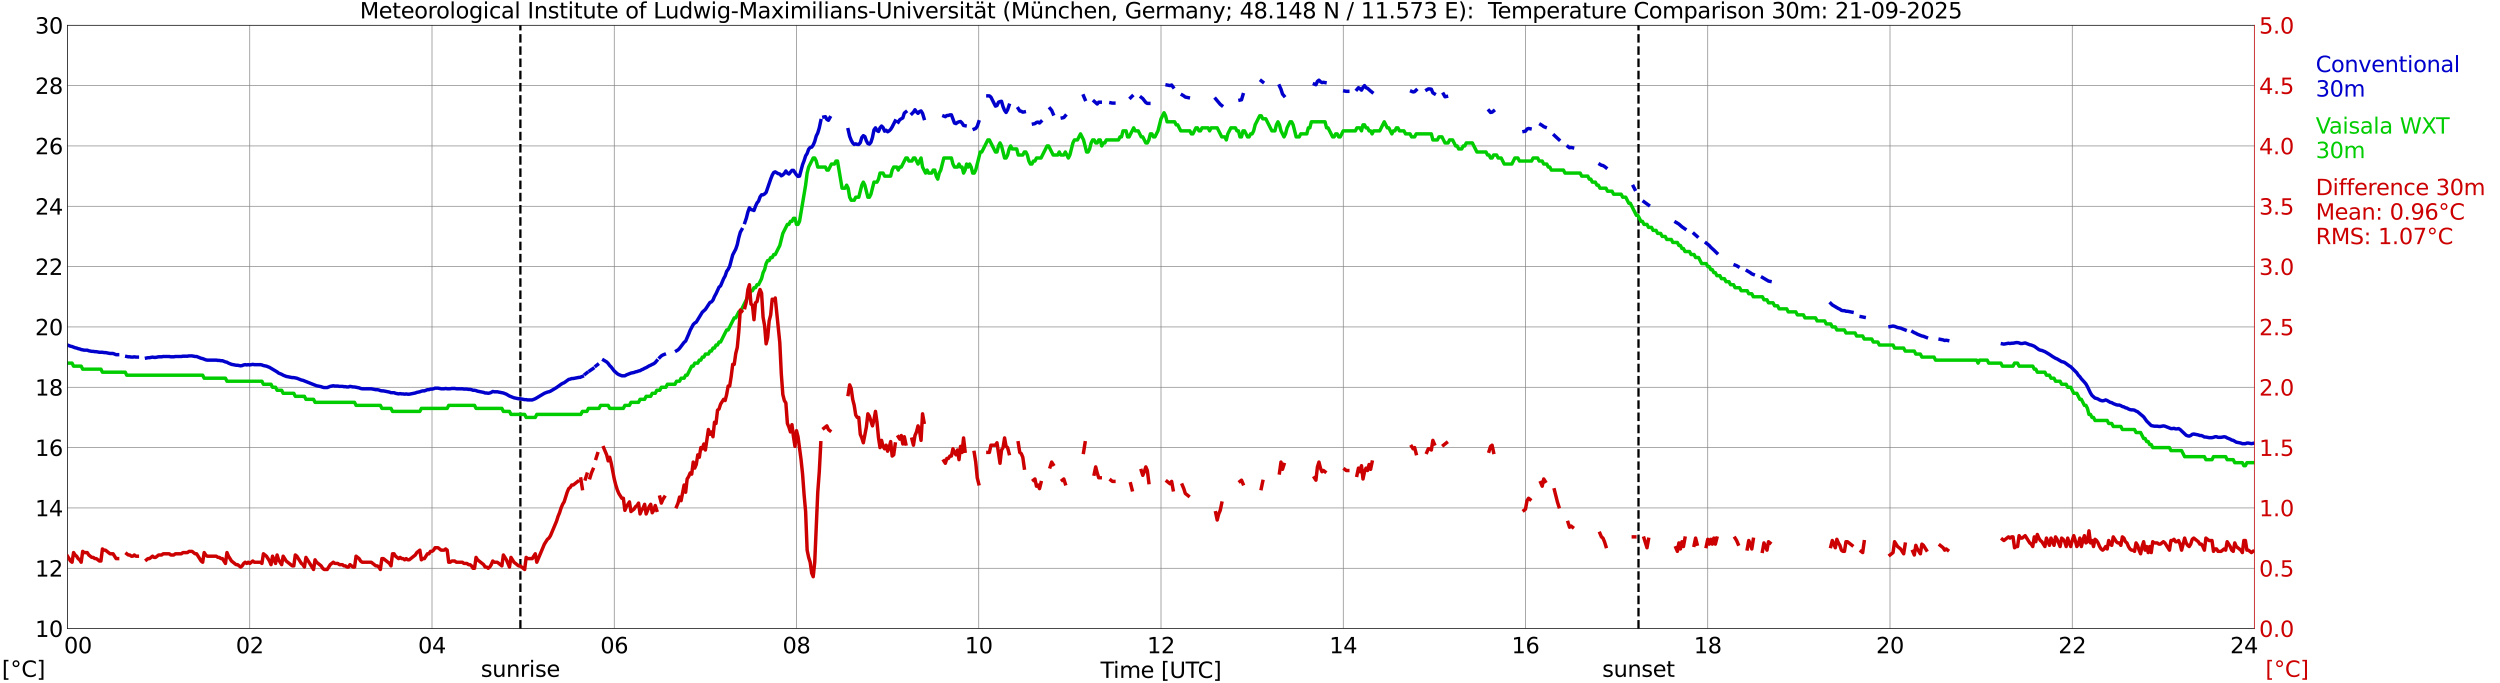 <?xml version="1.0" encoding="utf-8" standalone="no"?>
<!DOCTYPE svg PUBLIC "-//W3C//DTD SVG 1.1//EN"
  "http://www.w3.org/Graphics/SVG/1.1/DTD/svg11.dtd">
<svg xmlns:xlink="http://www.w3.org/1999/xlink" width="1085.4pt" height="296.64pt" viewBox="0 0 1085.4 296.64" xmlns="http://www.w3.org/2000/svg" version="1.1">
 <defs>
  <style type="text/css">*{stroke-linejoin: round; stroke-linecap: butt}</style>
 </defs>
 <g id="figure_1">
  <g id="patch_1">
   <path d="M 0 296.64 
L 1085.4 296.64 
L 1085.4 0 
L 0 0 
z
" style="fill: #ffffff"/>
  </g>
  <g id="axes_1">
   <g id="patch_2">
    <path d="M 29.306 272.909 
L 978.814 272.909 
L 978.814 10.976 
L 29.306 10.976 
z
" style="fill: #ffffff"/>
   </g>
   <g id="patch_3">
    <path d="M 978.814 272.909 
L 978.814 272.909 
L 978.814 10.976 
L 978.814 10.976 
z
" clip-path="url(#p8da8aa58f4)" style="fill: #d3d3d3; opacity: 0.25; stroke: #d3d3d3; stroke-linejoin: miter"/>
   </g>
   <g id="matplotlib.axis_1">
    <g id="xtick_1">
     <g id="line2d_1">
      <path d="M 29.306 272.909 
L 29.306 10.976 
" clip-path="url(#p8da8aa58f4)" style="fill: none; stroke: #808080; stroke-width: 0.3; stroke-linecap: square"/>
     </g>
     <g id="line2d_2"/>
     <g id="text_1">
      <!--    00 -->
      <g transform="translate(18.733 283.627) scale(0.095 -0.095)">
       <defs>
        <path id="DejaVuSans-20" transform="scale(0.016)"/>
        <path id="DejaVuSans-30" d="M 2034 4250 
Q 1547 4250 1301 3770 
Q 1056 3291 1056 2328 
Q 1056 1369 1301 889 
Q 1547 409 2034 409 
Q 2525 409 2770 889 
Q 3016 1369 3016 2328 
Q 3016 3291 2770 3770 
Q 2525 4250 2034 4250 
z
M 2034 4750 
Q 2819 4750 3233 4129 
Q 3647 3509 3647 2328 
Q 3647 1150 3233 529 
Q 2819 -91 2034 -91 
Q 1250 -91 836 529 
Q 422 1150 422 2328 
Q 422 3509 836 4129 
Q 1250 4750 2034 4750 
z
" transform="scale(0.016)"/>
       </defs>
       <use xlink:href="#DejaVuSans-20"/>
       <use xlink:href="#DejaVuSans-20" transform="translate(31.787 0)"/>
       <use xlink:href="#DejaVuSans-20" transform="translate(63.574 0)"/>
       <use xlink:href="#DejaVuSans-30" transform="translate(95.361 0)"/>
       <use xlink:href="#DejaVuSans-30" transform="translate(158.984 0)"/>
      </g>
     </g>
    </g>
    <g id="xtick_2">
     <g id="line2d_3">
      <path d="M 108.431 272.909 
L 108.431 10.976 
" clip-path="url(#p8da8aa58f4)" style="fill: none; stroke: #808080; stroke-width: 0.3; stroke-linecap: square"/>
     </g>
     <g id="line2d_4"/>
     <g id="text_2">
      <!-- 02 -->
      <g transform="translate(102.387 283.627) scale(0.095 -0.095)">
       <defs>
        <path id="DejaVuSans-32" d="M 1228 531 
L 3431 531 
L 3431 0 
L 469 0 
L 469 531 
Q 828 903 1448 1529 
Q 2069 2156 2228 2338 
Q 2531 2678 2651 2914 
Q 2772 3150 2772 3378 
Q 2772 3750 2511 3984 
Q 2250 4219 1831 4219 
Q 1534 4219 1204 4116 
Q 875 4013 500 3803 
L 500 4441 
Q 881 4594 1212 4672 
Q 1544 4750 1819 4750 
Q 2544 4750 2975 4387 
Q 3406 4025 3406 3419 
Q 3406 3131 3298 2873 
Q 3191 2616 2906 2266 
Q 2828 2175 2409 1742 
Q 1991 1309 1228 531 
z
" transform="scale(0.016)"/>
       </defs>
       <use xlink:href="#DejaVuSans-30"/>
       <use xlink:href="#DejaVuSans-32" transform="translate(63.623 0)"/>
      </g>
     </g>
    </g>
    <g id="xtick_3">
     <g id="line2d_5">
      <path d="M 187.557 272.909 
L 187.557 10.976 
" clip-path="url(#p8da8aa58f4)" style="fill: none; stroke: #808080; stroke-width: 0.3; stroke-linecap: square"/>
     </g>
     <g id="line2d_6"/>
     <g id="text_3">
      <!-- 04 -->
      <g transform="translate(181.513 283.627) scale(0.095 -0.095)">
       <defs>
        <path id="DejaVuSans-34" d="M 2419 4116 
L 825 1625 
L 2419 1625 
L 2419 4116 
z
M 2253 4666 
L 3047 4666 
L 3047 1625 
L 3713 1625 
L 3713 1100 
L 3047 1100 
L 3047 0 
L 2419 0 
L 2419 1100 
L 313 1100 
L 313 1709 
L 2253 4666 
z
" transform="scale(0.016)"/>
       </defs>
       <use xlink:href="#DejaVuSans-30"/>
       <use xlink:href="#DejaVuSans-34" transform="translate(63.623 0)"/>
      </g>
     </g>
    </g>
    <g id="xtick_4">
     <g id="line2d_7">
      <path d="M 266.683 272.909 
L 266.683 10.976 
" clip-path="url(#p8da8aa58f4)" style="fill: none; stroke: #808080; stroke-width: 0.3; stroke-linecap: square"/>
     </g>
     <g id="line2d_8"/>
     <g id="text_4">
      <!-- 06 -->
      <g transform="translate(260.638 283.627) scale(0.095 -0.095)">
       <defs>
        <path id="DejaVuSans-36" d="M 2113 2584 
Q 1688 2584 1439 2293 
Q 1191 2003 1191 1497 
Q 1191 994 1439 701 
Q 1688 409 2113 409 
Q 2538 409 2786 701 
Q 3034 994 3034 1497 
Q 3034 2003 2786 2293 
Q 2538 2584 2113 2584 
z
M 3366 4563 
L 3366 3988 
Q 3128 4100 2886 4159 
Q 2644 4219 2406 4219 
Q 1781 4219 1451 3797 
Q 1122 3375 1075 2522 
Q 1259 2794 1537 2939 
Q 1816 3084 2150 3084 
Q 2853 3084 3261 2657 
Q 3669 2231 3669 1497 
Q 3669 778 3244 343 
Q 2819 -91 2113 -91 
Q 1303 -91 875 529 
Q 447 1150 447 2328 
Q 447 3434 972 4092 
Q 1497 4750 2381 4750 
Q 2619 4750 2861 4703 
Q 3103 4656 3366 4563 
z
" transform="scale(0.016)"/>
       </defs>
       <use xlink:href="#DejaVuSans-30"/>
       <use xlink:href="#DejaVuSans-36" transform="translate(63.623 0)"/>
      </g>
     </g>
    </g>
    <g id="xtick_5">
     <g id="line2d_9">
      <path d="M 345.808 272.909 
L 345.808 10.976 
" clip-path="url(#p8da8aa58f4)" style="fill: none; stroke: #808080; stroke-width: 0.3; stroke-linecap: square"/>
     </g>
     <g id="line2d_10"/>
     <g id="text_5">
      <!-- 08 -->
      <g transform="translate(339.764 283.627) scale(0.095 -0.095)">
       <defs>
        <path id="DejaVuSans-38" d="M 2034 2216 
Q 1584 2216 1326 1975 
Q 1069 1734 1069 1313 
Q 1069 891 1326 650 
Q 1584 409 2034 409 
Q 2484 409 2743 651 
Q 3003 894 3003 1313 
Q 3003 1734 2745 1975 
Q 2488 2216 2034 2216 
z
M 1403 2484 
Q 997 2584 770 2862 
Q 544 3141 544 3541 
Q 544 4100 942 4425 
Q 1341 4750 2034 4750 
Q 2731 4750 3128 4425 
Q 3525 4100 3525 3541 
Q 3525 3141 3298 2862 
Q 3072 2584 2669 2484 
Q 3125 2378 3379 2068 
Q 3634 1759 3634 1313 
Q 3634 634 3220 271 
Q 2806 -91 2034 -91 
Q 1263 -91 848 271 
Q 434 634 434 1313 
Q 434 1759 690 2068 
Q 947 2378 1403 2484 
z
M 1172 3481 
Q 1172 3119 1398 2916 
Q 1625 2713 2034 2713 
Q 2441 2713 2670 2916 
Q 2900 3119 2900 3481 
Q 2900 3844 2670 4047 
Q 2441 4250 2034 4250 
Q 1625 4250 1398 4047 
Q 1172 3844 1172 3481 
z
" transform="scale(0.016)"/>
       </defs>
       <use xlink:href="#DejaVuSans-30"/>
       <use xlink:href="#DejaVuSans-38" transform="translate(63.623 0)"/>
      </g>
     </g>
    </g>
    <g id="xtick_6">
     <g id="line2d_11">
      <path d="M 424.934 272.909 
L 424.934 10.976 
" clip-path="url(#p8da8aa58f4)" style="fill: none; stroke: #808080; stroke-width: 0.3; stroke-linecap: square"/>
     </g>
     <g id="line2d_12"/>
     <g id="text_6">
      <!-- 10 -->
      <g transform="translate(418.89 283.627) scale(0.095 -0.095)">
       <defs>
        <path id="DejaVuSans-31" d="M 794 531 
L 1825 531 
L 1825 4091 
L 703 3866 
L 703 4441 
L 1819 4666 
L 2450 4666 
L 2450 531 
L 3481 531 
L 3481 0 
L 794 0 
L 794 531 
z
" transform="scale(0.016)"/>
       </defs>
       <use xlink:href="#DejaVuSans-31"/>
       <use xlink:href="#DejaVuSans-30" transform="translate(63.623 0)"/>
      </g>
     </g>
    </g>
    <g id="xtick_7">
     <g id="line2d_13">
      <path d="M 504.06 272.909 
L 504.06 10.976 
" clip-path="url(#p8da8aa58f4)" style="fill: none; stroke: #808080; stroke-width: 0.3; stroke-linecap: square"/>
     </g>
     <g id="line2d_14"/>
     <g id="text_7">
      <!-- 12 -->
      <g transform="translate(498.015 283.627) scale(0.095 -0.095)">
       <use xlink:href="#DejaVuSans-31"/>
       <use xlink:href="#DejaVuSans-32" transform="translate(63.623 0)"/>
      </g>
     </g>
    </g>
    <g id="xtick_8">
     <g id="line2d_15">
      <path d="M 583.185 272.909 
L 583.185 10.976 
" clip-path="url(#p8da8aa58f4)" style="fill: none; stroke: #808080; stroke-width: 0.3; stroke-linecap: square"/>
     </g>
     <g id="line2d_16"/>
     <g id="text_8">
      <!-- 14 -->
      <g transform="translate(577.141 283.627) scale(0.095 -0.095)">
       <use xlink:href="#DejaVuSans-31"/>
       <use xlink:href="#DejaVuSans-34" transform="translate(63.623 0)"/>
      </g>
     </g>
    </g>
    <g id="xtick_9">
     <g id="line2d_17">
      <path d="M 662.311 272.909 
L 662.311 10.976 
" clip-path="url(#p8da8aa58f4)" style="fill: none; stroke: #808080; stroke-width: 0.3; stroke-linecap: square"/>
     </g>
     <g id="line2d_18"/>
     <g id="text_9">
      <!-- 16 -->
      <g transform="translate(656.267 283.627) scale(0.095 -0.095)">
       <use xlink:href="#DejaVuSans-31"/>
       <use xlink:href="#DejaVuSans-36" transform="translate(63.623 0)"/>
      </g>
     </g>
    </g>
    <g id="xtick_10">
     <g id="line2d_19">
      <path d="M 741.437 272.909 
L 741.437 10.976 
" clip-path="url(#p8da8aa58f4)" style="fill: none; stroke: #808080; stroke-width: 0.3; stroke-linecap: square"/>
     </g>
     <g id="line2d_20"/>
     <g id="text_10">
      <!-- 18 -->
      <g transform="translate(735.392 283.627) scale(0.095 -0.095)">
       <use xlink:href="#DejaVuSans-31"/>
       <use xlink:href="#DejaVuSans-38" transform="translate(63.623 0)"/>
      </g>
     </g>
    </g>
    <g id="xtick_11">
     <g id="line2d_21">
      <path d="M 820.562 272.909 
L 820.562 10.976 
" clip-path="url(#p8da8aa58f4)" style="fill: none; stroke: #808080; stroke-width: 0.3; stroke-linecap: square"/>
     </g>
     <g id="line2d_22"/>
     <g id="text_11">
      <!-- 20 -->
      <g transform="translate(814.518 283.627) scale(0.095 -0.095)">
       <use xlink:href="#DejaVuSans-32"/>
       <use xlink:href="#DejaVuSans-30" transform="translate(63.623 0)"/>
      </g>
     </g>
    </g>
    <g id="xtick_12">
     <g id="line2d_23">
      <path d="M 899.688 272.909 
L 899.688 10.976 
" clip-path="url(#p8da8aa58f4)" style="fill: none; stroke: #808080; stroke-width: 0.3; stroke-linecap: square"/>
     </g>
     <g id="line2d_24"/>
     <g id="text_12">
      <!-- 22 -->
      <g transform="translate(893.644 283.627) scale(0.095 -0.095)">
       <use xlink:href="#DejaVuSans-32"/>
       <use xlink:href="#DejaVuSans-32" transform="translate(63.623 0)"/>
      </g>
     </g>
    </g>
    <g id="xtick_13">
     <g id="line2d_25">
      <path d="M 978.814 272.909 
L 978.814 10.976 
" clip-path="url(#p8da8aa58f4)" style="fill: none; stroke: #808080; stroke-width: 0.3; stroke-linecap: square"/>
     </g>
     <g id="line2d_26"/>
     <g id="text_13">
      <!-- 24    -->
      <g transform="translate(968.241 283.627) scale(0.095 -0.095)">
       <use xlink:href="#DejaVuSans-32"/>
       <use xlink:href="#DejaVuSans-34" transform="translate(63.623 0)"/>
       <use xlink:href="#DejaVuSans-20" transform="translate(127.246 0)"/>
       <use xlink:href="#DejaVuSans-20" transform="translate(159.033 0)"/>
       <use xlink:href="#DejaVuSans-20" transform="translate(190.82 0)"/>
      </g>
     </g>
    </g>
    <g id="text_14">
     <!-- Time [UTC] -->
     <g transform="translate(477.806 294.322) scale(0.095 -0.095)">
      <defs>
       <path id="DejaVuSans-54" d="M -19 4666 
L 3928 4666 
L 3928 4134 
L 2272 4134 
L 2272 0 
L 1638 0 
L 1638 4134 
L -19 4134 
L -19 4666 
z
" transform="scale(0.016)"/>
       <path id="DejaVuSans-69" d="M 603 3500 
L 1178 3500 
L 1178 0 
L 603 0 
L 603 3500 
z
M 603 4863 
L 1178 4863 
L 1178 4134 
L 603 4134 
L 603 4863 
z
" transform="scale(0.016)"/>
       <path id="DejaVuSans-6d" d="M 3328 2828 
Q 3544 3216 3844 3400 
Q 4144 3584 4550 3584 
Q 5097 3584 5394 3201 
Q 5691 2819 5691 2113 
L 5691 0 
L 5113 0 
L 5113 2094 
Q 5113 2597 4934 2840 
Q 4756 3084 4391 3084 
Q 3944 3084 3684 2787 
Q 3425 2491 3425 1978 
L 3425 0 
L 2847 0 
L 2847 2094 
Q 2847 2600 2669 2842 
Q 2491 3084 2119 3084 
Q 1678 3084 1418 2786 
Q 1159 2488 1159 1978 
L 1159 0 
L 581 0 
L 581 3500 
L 1159 3500 
L 1159 2956 
Q 1356 3278 1631 3431 
Q 1906 3584 2284 3584 
Q 2666 3584 2933 3390 
Q 3200 3197 3328 2828 
z
" transform="scale(0.016)"/>
       <path id="DejaVuSans-65" d="M 3597 1894 
L 3597 1613 
L 953 1613 
Q 991 1019 1311 708 
Q 1631 397 2203 397 
Q 2534 397 2845 478 
Q 3156 559 3463 722 
L 3463 178 
Q 3153 47 2828 -22 
Q 2503 -91 2169 -91 
Q 1331 -91 842 396 
Q 353 884 353 1716 
Q 353 2575 817 3079 
Q 1281 3584 2069 3584 
Q 2775 3584 3186 3129 
Q 3597 2675 3597 1894 
z
M 3022 2063 
Q 3016 2534 2758 2815 
Q 2500 3097 2075 3097 
Q 1594 3097 1305 2825 
Q 1016 2553 972 2059 
L 3022 2063 
z
" transform="scale(0.016)"/>
       <path id="DejaVuSans-5b" d="M 550 4863 
L 1875 4863 
L 1875 4416 
L 1125 4416 
L 1125 -397 
L 1875 -397 
L 1875 -844 
L 550 -844 
L 550 4863 
z
" transform="scale(0.016)"/>
       <path id="DejaVuSans-55" d="M 556 4666 
L 1191 4666 
L 1191 1831 
Q 1191 1081 1462 751 
Q 1734 422 2344 422 
Q 2950 422 3222 751 
Q 3494 1081 3494 1831 
L 3494 4666 
L 4128 4666 
L 4128 1753 
Q 4128 841 3676 375 
Q 3225 -91 2344 -91 
Q 1459 -91 1007 375 
Q 556 841 556 1753 
L 556 4666 
z
" transform="scale(0.016)"/>
       <path id="DejaVuSans-43" d="M 4122 4306 
L 4122 3641 
Q 3803 3938 3442 4084 
Q 3081 4231 2675 4231 
Q 1875 4231 1450 3742 
Q 1025 3253 1025 2328 
Q 1025 1406 1450 917 
Q 1875 428 2675 428 
Q 3081 428 3442 575 
Q 3803 722 4122 1019 
L 4122 359 
Q 3791 134 3420 21 
Q 3050 -91 2638 -91 
Q 1578 -91 968 557 
Q 359 1206 359 2328 
Q 359 3453 968 4101 
Q 1578 4750 2638 4750 
Q 3056 4750 3426 4639 
Q 3797 4528 4122 4306 
z
" transform="scale(0.016)"/>
       <path id="DejaVuSans-5d" d="M 1947 4863 
L 1947 -844 
L 622 -844 
L 622 -397 
L 1369 -397 
L 1369 4416 
L 622 4416 
L 622 4863 
L 1947 4863 
z
" transform="scale(0.016)"/>
      </defs>
      <use xlink:href="#DejaVuSans-54"/>
      <use xlink:href="#DejaVuSans-69" transform="translate(57.959 0)"/>
      <use xlink:href="#DejaVuSans-6d" transform="translate(85.742 0)"/>
      <use xlink:href="#DejaVuSans-65" transform="translate(183.154 0)"/>
      <use xlink:href="#DejaVuSans-20" transform="translate(244.678 0)"/>
      <use xlink:href="#DejaVuSans-5b" transform="translate(276.465 0)"/>
      <use xlink:href="#DejaVuSans-55" transform="translate(315.479 0)"/>
      <use xlink:href="#DejaVuSans-54" transform="translate(388.672 0)"/>
      <use xlink:href="#DejaVuSans-43" transform="translate(443.881 0)"/>
      <use xlink:href="#DejaVuSans-5d" transform="translate(513.705 0)"/>
     </g>
    </g>
   </g>
   <g id="matplotlib.axis_2">
    <g id="ytick_1">
     <g id="line2d_27">
      <path d="M 29.306 272.909 
L 978.814 272.909 
" clip-path="url(#p8da8aa58f4)" style="fill: none; stroke: #808080; stroke-width: 0.3; stroke-linecap: square"/>
     </g>
     <g id="line2d_28"/>
     <g id="text_15">
      <!-- 10 -->
      <g transform="translate(15.217 276.518) scale(0.095 -0.095)">
       <use xlink:href="#DejaVuSans-31"/>
       <use xlink:href="#DejaVuSans-30" transform="translate(63.623 0)"/>
      </g>
     </g>
    </g>
    <g id="ytick_2">
     <g id="line2d_29">
      <path d="M 29.306 246.715 
L 978.814 246.715 
" clip-path="url(#p8da8aa58f4)" style="fill: none; stroke: #808080; stroke-width: 0.3; stroke-linecap: square"/>
     </g>
     <g id="line2d_30"/>
     <g id="text_16">
      <!-- 12 -->
      <g transform="translate(15.217 250.325) scale(0.095 -0.095)">
       <use xlink:href="#DejaVuSans-31"/>
       <use xlink:href="#DejaVuSans-32" transform="translate(63.623 0)"/>
      </g>
     </g>
    </g>
    <g id="ytick_3">
     <g id="line2d_31">
      <path d="M 29.306 220.522 
L 978.814 220.522 
" clip-path="url(#p8da8aa58f4)" style="fill: none; stroke: #808080; stroke-width: 0.3; stroke-linecap: square"/>
     </g>
     <g id="line2d_32"/>
     <g id="text_17">
      <!-- 14 -->
      <g transform="translate(15.217 224.131) scale(0.095 -0.095)">
       <use xlink:href="#DejaVuSans-31"/>
       <use xlink:href="#DejaVuSans-34" transform="translate(63.623 0)"/>
      </g>
     </g>
    </g>
    <g id="ytick_4">
     <g id="line2d_33">
      <path d="M 29.306 194.329 
L 978.814 194.329 
" clip-path="url(#p8da8aa58f4)" style="fill: none; stroke: #808080; stroke-width: 0.3; stroke-linecap: square"/>
     </g>
     <g id="line2d_34"/>
     <g id="text_18">
      <!-- 16 -->
      <g transform="translate(15.217 197.938) scale(0.095 -0.095)">
       <use xlink:href="#DejaVuSans-31"/>
       <use xlink:href="#DejaVuSans-36" transform="translate(63.623 0)"/>
      </g>
     </g>
    </g>
    <g id="ytick_5">
     <g id="line2d_35">
      <path d="M 29.306 168.136 
L 978.814 168.136 
" clip-path="url(#p8da8aa58f4)" style="fill: none; stroke: #808080; stroke-width: 0.3; stroke-linecap: square"/>
     </g>
     <g id="line2d_36"/>
     <g id="text_19">
      <!-- 18 -->
      <g transform="translate(15.217 171.745) scale(0.095 -0.095)">
       <use xlink:href="#DejaVuSans-31"/>
       <use xlink:href="#DejaVuSans-38" transform="translate(63.623 0)"/>
      </g>
     </g>
    </g>
    <g id="ytick_6">
     <g id="line2d_37">
      <path d="M 29.306 141.942 
L 978.814 141.942 
" clip-path="url(#p8da8aa58f4)" style="fill: none; stroke: #808080; stroke-width: 0.3; stroke-linecap: square"/>
     </g>
     <g id="line2d_38"/>
     <g id="text_20">
      <!-- 20 -->
      <g transform="translate(15.217 145.551) scale(0.095 -0.095)">
       <use xlink:href="#DejaVuSans-32"/>
       <use xlink:href="#DejaVuSans-30" transform="translate(63.623 0)"/>
      </g>
     </g>
    </g>
    <g id="ytick_7">
     <g id="line2d_39">
      <path d="M 29.306 115.749 
L 978.814 115.749 
" clip-path="url(#p8da8aa58f4)" style="fill: none; stroke: #808080; stroke-width: 0.3; stroke-linecap: square"/>
     </g>
     <g id="line2d_40"/>
     <g id="text_21">
      <!-- 22 -->
      <g transform="translate(15.217 119.358) scale(0.095 -0.095)">
       <use xlink:href="#DejaVuSans-32"/>
       <use xlink:href="#DejaVuSans-32" transform="translate(63.623 0)"/>
      </g>
     </g>
    </g>
    <g id="ytick_8">
     <g id="line2d_41">
      <path d="M 29.306 89.556 
L 978.814 89.556 
" clip-path="url(#p8da8aa58f4)" style="fill: none; stroke: #808080; stroke-width: 0.3; stroke-linecap: square"/>
     </g>
     <g id="line2d_42"/>
     <g id="text_22">
      <!-- 24 -->
      <g transform="translate(15.217 93.165) scale(0.095 -0.095)">
       <use xlink:href="#DejaVuSans-32"/>
       <use xlink:href="#DejaVuSans-34" transform="translate(63.623 0)"/>
      </g>
     </g>
    </g>
    <g id="ytick_9">
     <g id="line2d_43">
      <path d="M 29.306 63.362 
L 978.814 63.362 
" clip-path="url(#p8da8aa58f4)" style="fill: none; stroke: #808080; stroke-width: 0.3; stroke-linecap: square"/>
     </g>
     <g id="line2d_44"/>
     <g id="text_23">
      <!-- 26 -->
      <g transform="translate(15.217 66.972) scale(0.095 -0.095)">
       <use xlink:href="#DejaVuSans-32"/>
       <use xlink:href="#DejaVuSans-36" transform="translate(63.623 0)"/>
      </g>
     </g>
    </g>
    <g id="ytick_10">
     <g id="line2d_45">
      <path d="M 29.306 37.169 
L 978.814 37.169 
" clip-path="url(#p8da8aa58f4)" style="fill: none; stroke: #808080; stroke-width: 0.3; stroke-linecap: square"/>
     </g>
     <g id="line2d_46"/>
     <g id="text_24">
      <!-- 28 -->
      <g transform="translate(15.217 40.778) scale(0.095 -0.095)">
       <use xlink:href="#DejaVuSans-32"/>
       <use xlink:href="#DejaVuSans-38" transform="translate(63.623 0)"/>
      </g>
     </g>
    </g>
    <g id="ytick_11">
     <g id="line2d_47">
      <path d="M 29.306 10.976 
L 978.814 10.976 
" clip-path="url(#p8da8aa58f4)" style="fill: none; stroke: #808080; stroke-width: 0.3; stroke-linecap: square"/>
     </g>
     <g id="line2d_48"/>
     <g id="text_25">
      <!-- 30 -->
      <g transform="translate(15.217 14.585) scale(0.095 -0.095)">
       <defs>
        <path id="DejaVuSans-33" d="M 2597 2516 
Q 3050 2419 3304 2112 
Q 3559 1806 3559 1356 
Q 3559 666 3084 287 
Q 2609 -91 1734 -91 
Q 1441 -91 1130 -33 
Q 819 25 488 141 
L 488 750 
Q 750 597 1062 519 
Q 1375 441 1716 441 
Q 2309 441 2620 675 
Q 2931 909 2931 1356 
Q 2931 1769 2642 2001 
Q 2353 2234 1838 2234 
L 1294 2234 
L 1294 2753 
L 1863 2753 
Q 2328 2753 2575 2939 
Q 2822 3125 2822 3475 
Q 2822 3834 2567 4026 
Q 2313 4219 1838 4219 
Q 1578 4219 1281 4162 
Q 984 4106 628 3988 
L 628 4550 
Q 988 4650 1302 4700 
Q 1616 4750 1894 4750 
Q 2613 4750 3031 4423 
Q 3450 4097 3450 3541 
Q 3450 3153 3228 2886 
Q 3006 2619 2597 2516 
z
" transform="scale(0.016)"/>
       </defs>
       <use xlink:href="#DejaVuSans-33"/>
       <use xlink:href="#DejaVuSans-30" transform="translate(63.623 0)"/>
      </g>
     </g>
    </g>
   </g>
   <g id="line2d_49">
    <path d="M 225.933 272.909 
L 225.933 10.976 
" clip-path="url(#p8da8aa58f4)" style="fill: none; stroke-dasharray: 3.7,1.6; stroke-dashoffset: 0; stroke: #000000"/>
   </g>
   <g id="line2d_50">
    <path d="M 711.369 272.909 
L 711.369 10.976 
" clip-path="url(#p8da8aa58f4)" style="fill: none; stroke-dasharray: 3.7,1.6; stroke-dashoffset: 0; stroke: #000000"/>
   </g>
   <g id="line2d_51">
    <path d="M 29.306 149.8 
L 30.625 150.324 
L 31.284 150.455 
L 32.603 150.979 
L 33.262 151.11 
L 33.921 151.372 
L 34.581 151.503 
L 35.24 151.765 
L 36.559 152.027 
L 37.878 152.027 
L 38.537 152.289 
L 39.856 152.551 
L 40.515 152.551 
L 41.175 152.681 
L 41.834 152.681 
L 43.153 152.943 
L 44.472 152.943 
L 45.131 153.074 
L 45.79 153.074 
L 47.768 153.467 
L 49.087 153.467 
L 50.406 153.991 
L 51.065 153.991 
M 55.022 154.777 
L 55.681 154.908 
L 56.34 154.908 
L 57 155.039 
L 57.659 155.039 
L 58.319 154.908 
L 58.978 155.039 
L 59.637 155.039 
M 63.594 155.432 
L 64.253 155.301 
L 64.912 155.301 
L 66.231 155.039 
L 66.89 155.17 
L 67.55 155.17 
L 68.869 154.908 
L 70.187 154.908 
L 70.847 154.777 
L 73.484 154.777 
L 74.144 154.908 
L 75.462 154.908 
L 76.122 154.777 
L 78.759 154.777 
L 79.419 154.646 
L 81.397 154.646 
L 82.056 154.515 
L 83.375 154.515 
L 84.694 154.777 
L 85.353 154.777 
L 87.331 155.563 
L 87.991 155.694 
L 89.309 156.218 
L 89.969 156.349 
L 93.925 156.349 
L 94.584 156.48 
L 95.244 156.48 
L 95.903 156.61 
L 96.563 156.61 
L 97.881 157.134 
L 98.541 157.265 
L 99.2 157.658 
L 100.519 158.182 
L 102.497 158.575 
L 103.156 158.575 
L 104.475 158.837 
L 105.135 158.706 
L 105.794 158.444 
L 106.453 158.313 
L 107.113 158.444 
L 107.772 158.313 
L 108.431 158.444 
L 109.75 158.182 
L 110.41 158.313 
L 113.047 158.313 
L 113.707 158.444 
L 114.366 158.706 
L 115.685 158.968 
L 117.003 159.492 
L 120.3 161.456 
L 120.96 161.98 
L 122.278 162.504 
L 122.938 162.897 
L 124.257 163.421 
L 126.894 163.945 
L 127.553 163.945 
L 128.872 164.207 
L 130.85 164.992 
L 131.51 165.123 
L 137.444 167.481 
L 139.422 167.874 
L 140.082 168.136 
L 140.741 168.267 
L 142.06 168.267 
L 143.379 167.743 
L 144.697 167.481 
L 145.357 167.612 
L 146.676 167.612 
L 147.335 167.743 
L 148.654 167.743 
L 149.313 167.874 
L 149.972 167.874 
L 150.632 168.005 
L 151.291 168.005 
L 151.951 167.743 
L 153.269 168.005 
L 153.929 168.005 
L 155.907 168.397 
L 156.566 168.659 
L 157.226 168.79 
L 161.182 168.79 
L 163.16 169.183 
L 163.819 169.183 
L 164.479 169.314 
L 165.138 169.576 
L 165.798 169.707 
L 166.457 169.707 
L 169.094 170.231 
L 169.754 170.493 
L 171.073 170.493 
L 171.732 170.755 
L 173.051 171.017 
L 173.71 170.886 
L 174.37 171.017 
L 175.029 171.017 
L 175.688 171.148 
L 176.348 171.017 
L 177.007 171.148 
L 177.666 171.148 
L 180.304 170.624 
L 180.963 170.362 
L 182.282 170.1 
L 182.941 169.838 
L 183.601 169.707 
L 184.26 169.707 
L 185.579 169.183 
L 186.238 169.183 
L 186.898 168.921 
L 187.557 168.921 
L 188.216 168.79 
L 188.876 168.528 
L 190.195 168.528 
L 191.513 168.79 
L 192.832 168.79 
L 193.492 168.659 
L 194.151 168.79 
L 195.47 168.79 
L 196.129 168.659 
L 197.448 168.659 
L 198.107 168.79 
L 200.745 168.79 
L 201.404 168.921 
L 202.723 168.921 
L 203.382 169.052 
L 204.042 169.052 
L 204.701 169.183 
L 205.36 169.445 
L 206.02 169.445 
L 206.679 169.576 
L 207.339 169.838 
L 209.976 170.362 
L 210.635 170.624 
L 211.295 170.624 
L 211.954 170.755 
L 212.614 170.624 
L 213.273 170.362 
L 213.932 169.969 
L 214.592 170.1 
L 215.91 170.1 
L 218.548 170.624 
L 219.867 171.148 
L 221.186 171.934 
L 223.164 172.719 
L 225.142 173.112 
L 225.801 173.112 
L 227.779 173.505 
L 228.439 173.505 
L 229.098 173.636 
L 231.076 173.636 
L 232.395 173.112 
L 236.351 170.755 
L 237.67 170.231 
L 238.329 170.1 
L 238.989 169.838 
L 241.626 168.267 
L 243.604 166.826 
L 244.264 166.433 
L 244.923 166.171 
L 246.901 164.73 
L 247.561 164.599 
L 248.22 164.338 
L 248.88 164.338 
L 250.858 163.945 
M 252.176 163.683 
L 252.836 163.421 
M 254.155 162.373 
L 254.814 161.849 
M 256.133 160.932 
L 257.451 160.016 
M 258.77 158.837 
L 259.43 158.313 
M 262.067 156.349 
L 263.386 157.134 
L 264.045 157.789 
L 264.705 158.706 
L 265.364 159.361 
L 266.683 161.063 
L 268.002 162.242 
L 268.661 162.635 
L 269.98 163.159 
L 271.298 163.159 
L 271.958 162.766 
L 273.936 161.98 
L 275.255 161.718 
L 275.914 161.456 
L 276.573 161.325 
L 277.233 161.063 
L 277.892 160.932 
L 278.552 160.539 
L 279.211 160.278 
L 279.87 159.885 
L 280.53 159.623 
L 281.849 158.837 
L 282.508 158.575 
L 283.167 158.182 
L 283.827 157.92 
L 284.486 157.396 
L 285.145 156.61 
M 286.464 155.17 
L 287.124 154.515 
L 287.783 154.122 
L 288.442 153.86 
M 293.717 152.289 
L 294.377 151.896 
L 295.036 151.241 
L 297.014 148.622 
L 297.674 148.098 
L 298.992 145.085 
L 299.652 143.383 
L 300.971 140.895 
L 301.63 140.24 
L 302.289 139.847 
L 304.927 135.525 
L 306.246 134.346 
L 308.224 131.334 
L 308.883 131.072 
L 309.543 130.286 
L 310.202 128.715 
L 310.861 127.536 
L 312.18 124.655 
L 312.839 124.131 
L 314.158 120.988 
L 314.818 119.809 
L 315.477 117.844 
L 316.136 116.928 
L 316.796 115.618 
L 318.114 110.641 
L 319.433 108.153 
L 320.093 106.188 
L 320.752 103.176 
L 321.411 100.819 
L 322.071 99.64 
M 323.39 96.628 
L 324.049 94.663 
L 324.708 92.044 
L 325.368 90.21 
L 326.027 90.996 
L 326.686 91.127 
L 327.346 91.389 
L 328.005 89.556 
L 328.665 88.115 
L 329.324 87.329 
L 329.983 85.496 
L 330.643 84.579 
L 331.302 84.579 
L 331.961 84.186 
L 332.621 83.531 
L 334.599 77.769 
L 335.258 76.066 
L 335.918 74.887 
L 336.577 74.625 
L 337.896 75.411 
L 338.555 75.542 
L 339.215 76.328 
L 339.874 75.935 
L 340.533 75.28 
L 341.193 74.233 
L 341.852 75.149 
L 342.512 75.542 
L 343.83 73.971 
L 344.49 73.971 
L 345.808 75.935 
L 346.468 76.59 
L 347.127 76.459 
L 348.446 71.482 
L 349.105 69.78 
L 349.765 67.684 
L 350.424 66.636 
L 351.083 64.803 
L 351.743 64.017 
L 352.402 63.886 
L 353.062 62.969 
L 353.721 61.398 
L 354.38 59.04 
L 355.04 57.731 
L 355.699 55.504 
L 356.359 52.361 
M 357.677 50.79 
L 358.337 50.659 
L 358.996 51.837 
L 359.655 52.23 
L 360.315 51.051 
M 368.227 56.29 
L 368.887 59.171 
L 369.546 60.874 
L 370.206 62.053 
L 370.865 62.707 
L 371.524 62.446 
L 372.184 62.707 
L 372.843 62.707 
L 373.502 61.922 
L 374.162 59.695 
L 374.821 58.909 
L 375.481 59.302 
L 376.14 61.136 
L 376.799 62.315 
L 377.459 62.577 
L 378.118 61.791 
L 378.777 59.695 
L 379.437 56.421 
L 380.096 55.504 
L 380.756 56.683 
L 381.415 57.076 
L 382.074 55.504 
L 382.734 54.719 
L 383.393 55.373 
L 384.053 56.945 
L 384.712 56.552 
L 385.371 57.207 
L 386.031 56.814 
L 386.69 56.159 
L 387.349 55.111 
L 388.668 52.492 
M 389.987 53.016 
L 390.646 51.968 
L 391.965 51.182 
L 392.624 49.087 
L 393.284 48.563 
M 395.921 49.349 
L 396.581 48.694 
L 397.24 47.646 
L 397.899 48.563 
L 398.559 49.218 
L 399.218 48.432 
L 399.878 48.17 
L 400.537 49.218 
L 401.196 51.444 
M 409.768 50.397 
L 410.428 50.659 
L 411.087 50.135 
L 411.746 50.135 
L 412.406 49.873 
L 413.065 49.873 
L 414.384 53.409 
L 415.043 53.671 
L 415.703 53.147 
L 416.362 52.885 
L 417.022 52.754 
L 417.681 53.409 
L 418.34 54.457 
L 419 54.588 
M 422.956 56.028 
L 423.615 55.766 
L 424.275 54.849 
L 424.934 52.885 
M 428.89 41.622 
L 429.55 41.622 
L 430.209 42.146 
L 432.187 46.075 
L 432.847 45.813 
L 433.506 44.372 
L 434.165 44.11 
L 434.825 43.979 
L 435.484 46.337 
L 436.144 47.908 
L 436.803 48.825 
L 437.462 47.646 
L 438.122 45.682 
M 442.078 47.122 
L 442.737 48.17 
L 443.397 48.301 
L 444.056 48.694 
L 444.716 48.563 
M 448.672 53.802 
L 449.331 53.671 
L 449.991 53.147 
L 450.65 53.016 
L 451.309 53.409 
L 451.969 52.754 
M 455.925 47.122 
L 456.584 47.908 
L 457.244 49.48 
M 461.2 51.182 
L 461.859 51.051 
L 462.519 50.266 
M 470.431 41.622 
L 471.091 43.193 
M 475.047 43.979 
L 476.366 45.158 
L 477.025 44.372 
L 477.685 44.372 
M 482.3 44.634 
L 482.96 44.765 
L 483.619 44.765 
M 490.872 42.408 
L 491.532 41.753 
M 495.488 42.277 
L 496.147 42.801 
L 497.466 44.503 
L 498.125 44.896 
L 498.785 44.896 
M 506.697 36.907 
L 508.016 37.169 
L 508.675 36.907 
L 509.335 37.824 
M 513.291 41.229 
L 513.95 41.622 
L 514.61 42.146 
L 515.929 42.408 
M 527.797 42.932 
L 529.776 45.289 
L 530.435 45.813 
M 538.348 43.455 
L 539.007 43.324 
L 539.666 41.098 
M 547.579 35.074 
L 548.238 35.597 
M 555.491 37.3 
L 556.151 38.741 
L 556.81 40.836 
L 557.47 41.622 
M 570.657 36.514 
L 571.317 36.776 
L 571.976 35.335 
L 572.635 34.812 
L 573.295 35.466 
L 573.954 35.859 
L 574.613 35.728 
L 575.273 35.859 
M 583.845 39.526 
L 584.504 39.657 
L 585.164 39.657 
M 589.12 38.872 
L 589.779 38.086 
L 590.439 38.479 
L 591.098 39.133 
L 591.757 37.955 
L 592.417 37.169 
L 593.076 38.086 
L 593.736 38.348 
L 595.054 39.526 
L 595.714 40.05 
M 612.858 39.657 
L 613.517 39.919 
L 614.176 39.788 
L 614.836 39.133 
M 619.451 39.003 
L 620.111 38.61 
L 620.77 38.61 
L 621.429 38.741 
L 622.089 40.312 
L 622.748 40.705 
M 626.705 40.836 
L 627.364 42.015 
L 628.023 41.884 
M 646.486 48.039 
L 647.145 48.825 
L 647.805 48.694 
L 648.464 48.17 
M 661.652 57.076 
L 662.311 56.945 
L 662.97 56.028 
L 663.63 55.766 
L 664.289 55.897 
M 668.905 54.064 
L 669.564 54.457 
L 670.224 54.98 
L 670.883 55.242 
M 674.839 58.778 
L 676.817 60.612 
M 680.774 63.624 
L 681.433 64.148 
L 682.092 64.017 
L 682.752 64.148 
M 694.621 71.351 
L 695.28 71.744 
L 695.939 71.875 
L 696.599 72.268 
L 697.258 72.792 
M 709.127 80.912 
L 709.786 82.221 
M 713.743 87.591 
L 715.721 89.032 
M 727.59 96.497 
L 728.909 97.283 
L 730.227 98.461 
L 731.546 99.378 
M 735.502 101.474 
L 736.821 102.652 
M 740.777 105.534 
L 742.096 106.581 
L 742.756 107.367 
L 744.074 108.546 
L 745.393 109.855 
M 753.306 115.094 
L 753.965 115.356 
L 754.624 115.749 
M 758.581 117.582 
L 759.899 118.368 
L 760.559 118.892 
L 761.218 119.154 
M 765.174 120.464 
L 767.812 122.035 
L 768.471 122.166 
M 794.847 131.727 
L 795.506 132.382 
L 798.143 133.953 
L 798.803 134.215 
L 799.462 134.739 
L 800.122 134.87 
L 800.781 134.87 
L 801.44 135.132 
L 802.1 135.132 
L 804.078 135.525 
M 808.034 137.489 
L 809.353 137.751 
M 820.562 141.811 
L 821.881 141.549 
L 822.541 141.68 
L 823.859 142.204 
L 825.178 142.466 
L 827.156 143.252 
M 830.453 144.038 
L 831.112 144.431 
L 831.772 144.693 
L 832.431 145.085 
L 834.409 145.871 
L 835.069 146.002 
L 836.388 146.526 
M 842.322 147.312 
L 843.641 147.574 
L 844.3 147.836 
L 844.959 147.705 
L 845.619 147.836 
M 869.357 149.276 
L 870.016 149.407 
L 871.994 149.014 
L 872.653 149.145 
L 873.313 149.014 
L 873.972 149.014 
L 875.291 148.753 
L 875.95 148.753 
L 876.61 148.883 
L 877.269 149.145 
L 877.929 149.145 
L 879.247 148.883 
L 881.225 149.669 
L 881.885 149.8 
L 883.204 150.324 
L 885.182 151.765 
L 885.841 152.027 
L 886.5 152.158 
L 887.819 152.681 
L 889.797 153.86 
L 891.116 154.777 
L 892.435 155.563 
L 893.094 155.825 
L 895.072 157.003 
L 895.732 157.134 
L 896.391 157.396 
L 898.369 158.837 
L 899.029 159.23 
L 901.666 161.849 
L 902.326 162.897 
L 902.985 163.552 
L 903.644 164.468 
L 904.963 165.909 
L 905.622 166.695 
L 906.282 167.874 
L 907.601 170.624 
L 908.26 171.672 
L 909.579 172.85 
L 910.238 172.981 
L 910.898 173.243 
L 911.557 173.636 
L 912.216 173.898 
L 912.876 174.029 
L 913.535 173.898 
L 914.194 173.636 
L 914.854 173.898 
L 916.173 174.684 
L 916.832 174.815 
L 917.491 175.208 
L 918.81 175.732 
L 919.469 175.863 
L 920.129 175.863 
L 920.788 176.125 
L 921.448 176.517 
L 922.107 176.648 
L 922.766 177.041 
L 923.426 177.172 
L 924.085 177.565 
L 924.745 177.827 
L 925.404 177.958 
L 926.063 177.958 
L 926.723 178.089 
L 927.382 178.482 
L 928.041 178.744 
L 930.679 180.97 
L 931.998 182.804 
L 933.976 184.768 
L 935.295 185.03 
L 936.613 185.03 
L 937.273 185.161 
L 937.932 185.161 
L 939.251 184.899 
L 939.91 185.03 
L 942.548 186.078 
L 943.207 186.078 
L 943.867 185.947 
L 944.526 186.209 
L 945.185 186.209 
L 945.845 186.078 
L 946.504 186.471 
L 949.142 188.959 
L 949.801 189.221 
L 950.46 189.352 
L 951.12 189.09 
L 951.779 188.566 
L 952.438 188.435 
L 954.417 188.828 
L 955.076 189.09 
L 955.735 189.09 
L 956.395 189.352 
L 957.054 189.745 
L 957.714 189.745 
L 959.032 190.007 
L 960.351 190.007 
L 961.01 189.876 
L 961.67 189.614 
L 962.329 189.614 
L 962.989 189.876 
L 964.307 189.876 
L 965.626 189.614 
L 966.285 189.745 
L 966.945 190.138 
L 968.264 190.662 
L 968.923 191.055 
L 969.582 191.186 
L 970.901 191.971 
L 972.879 192.364 
L 973.539 192.626 
L 974.857 192.626 
L 975.517 192.364 
L 976.176 192.364 
L 977.495 192.626 
L 978.154 192.495 
L 978.154 192.495 
" clip-path="url(#p8da8aa58f4)" style="fill: none; stroke: #0000cc; stroke-width: 1.5; stroke-linecap: square"/>
   </g>
   <g id="line2d_52">
    <path d="M 29.306 157.658 
L 31.284 157.658 
L 31.943 158.968 
L 35.24 158.968 
L 35.9 160.278 
L 43.812 160.278 
L 44.472 161.587 
L 54.362 161.587 
L 55.022 162.897 
L 87.991 162.897 
L 88.65 164.207 
L 97.881 164.207 
L 98.541 165.516 
L 113.707 165.516 
L 114.366 166.826 
L 117.663 166.826 
L 118.322 168.136 
L 119.641 168.136 
L 120.3 169.445 
L 122.278 169.445 
L 122.938 170.755 
L 127.553 170.755 
L 128.213 172.065 
L 132.169 172.065 
L 132.829 173.374 
L 136.125 173.374 
L 136.785 174.684 
L 153.929 174.684 
L 154.588 175.994 
L 165.138 175.994 
L 165.798 177.303 
L 169.754 177.303 
L 170.413 178.613 
L 182.282 178.613 
L 182.941 177.303 
L 194.151 177.303 
L 194.81 175.994 
L 206.02 175.994 
L 206.679 177.303 
L 217.889 177.303 
L 218.548 178.613 
L 221.186 178.613 
L 221.845 179.923 
L 227.779 179.923 
L 228.439 181.232 
L 232.395 181.232 
L 233.054 179.923 
L 252.176 179.923 
L 252.836 178.613 
L 254.814 178.613 
L 255.473 177.303 
L 260.089 177.303 
L 260.748 175.994 
L 264.045 175.994 
L 264.705 177.303 
L 270.639 177.303 
L 271.298 175.994 
L 273.277 175.994 
L 273.936 174.684 
L 277.233 174.684 
L 277.892 173.374 
L 279.87 173.374 
L 280.53 172.065 
L 282.508 172.065 
L 283.167 170.755 
L 284.486 170.755 
L 285.145 169.445 
L 286.464 169.445 
L 287.124 168.136 
L 289.102 168.136 
L 289.761 166.826 
L 293.058 166.826 
L 293.717 165.516 
L 295.036 165.516 
L 295.696 164.207 
L 297.014 164.207 
L 297.674 162.897 
L 298.333 162.897 
L 300.311 158.968 
L 300.971 158.968 
L 301.63 157.658 
L 302.949 157.658 
L 303.608 156.349 
L 304.267 156.349 
L 304.927 155.039 
L 305.586 155.039 
L 306.246 153.729 
L 307.564 153.729 
L 308.224 152.42 
L 308.883 152.42 
L 309.543 151.11 
L 310.202 151.11 
L 310.861 149.8 
L 311.521 149.8 
L 312.18 148.491 
L 312.839 148.491 
L 315.477 143.252 
L 316.136 143.252 
L 318.774 138.013 
L 319.433 138.013 
L 320.752 135.394 
L 321.411 135.394 
L 326.027 126.226 
L 326.686 126.226 
L 327.346 124.917 
L 328.005 124.917 
L 328.665 123.607 
L 329.324 123.607 
L 330.643 120.988 
L 331.302 118.368 
L 331.961 117.059 
L 332.621 114.439 
L 333.28 113.13 
L 333.94 113.13 
L 334.599 111.82 
L 335.258 111.82 
L 335.918 110.51 
L 336.577 110.51 
L 338.555 106.581 
L 339.874 101.343 
L 341.852 97.414 
L 342.512 97.414 
L 343.171 96.104 
L 343.83 96.104 
L 344.49 94.794 
L 345.149 94.794 
L 345.808 97.414 
L 346.468 97.414 
L 347.127 96.104 
L 349.765 80.388 
L 350.424 75.149 
L 351.083 72.53 
L 353.062 68.601 
L 353.721 68.601 
L 354.38 69.911 
L 355.04 72.53 
L 358.337 72.53 
L 358.996 73.84 
L 359.655 73.84 
L 360.974 71.22 
L 362.293 71.22 
L 362.952 69.911 
L 363.612 69.911 
L 365.59 81.698 
L 366.909 81.698 
L 367.568 80.388 
L 368.227 81.698 
L 368.887 85.627 
L 369.546 86.936 
L 370.865 86.936 
L 371.524 85.627 
L 372.843 85.627 
L 374.162 80.388 
L 374.821 79.078 
L 375.481 80.388 
L 376.799 85.627 
L 377.459 85.627 
L 378.118 84.317 
L 379.437 79.078 
L 380.756 79.078 
L 381.415 77.769 
L 382.074 75.149 
L 383.393 75.149 
L 384.053 76.459 
L 386.69 76.459 
L 387.349 73.84 
L 388.009 72.53 
L 389.328 72.53 
L 389.987 73.84 
L 390.646 72.53 
L 391.306 72.53 
L 393.284 68.601 
L 393.943 68.601 
L 394.603 69.911 
L 395.921 69.911 
L 396.581 68.601 
L 397.24 68.601 
L 398.559 71.22 
L 399.878 68.601 
L 400.537 72.53 
L 401.856 75.149 
L 402.515 73.84 
L 403.175 75.149 
L 404.493 75.149 
L 405.153 73.84 
L 405.812 73.84 
L 406.471 76.459 
L 407.131 77.769 
L 407.79 75.149 
L 408.45 73.84 
L 409.768 68.601 
L 413.065 68.601 
L 413.725 71.22 
L 414.384 72.53 
L 415.703 72.53 
L 416.362 71.22 
L 417.022 72.53 
L 417.681 72.53 
L 418.34 75.149 
L 419 73.84 
L 419.659 71.22 
L 420.318 72.53 
L 420.978 71.22 
L 421.637 72.53 
L 422.297 75.149 
L 422.956 75.149 
L 423.615 73.84 
L 425.593 65.982 
L 426.253 65.982 
L 428.89 60.743 
L 429.55 60.743 
L 432.187 65.982 
L 432.847 65.982 
L 433.506 63.362 
L 434.165 62.053 
L 434.825 63.362 
L 436.144 68.601 
L 436.803 68.601 
L 437.462 67.291 
L 438.122 64.672 
L 438.781 63.362 
L 439.44 64.672 
L 441.419 64.672 
L 442.078 67.291 
L 444.056 67.291 
L 444.716 65.982 
L 445.375 65.982 
L 446.034 67.291 
L 446.694 69.911 
L 447.353 71.22 
L 448.012 71.22 
L 448.672 69.911 
L 449.331 69.911 
L 449.991 68.601 
L 451.969 68.601 
L 454.606 63.362 
L 455.266 63.362 
L 457.244 67.291 
L 459.222 67.291 
L 459.881 65.982 
L 460.541 67.291 
L 461.859 67.291 
L 462.519 65.982 
L 463.838 68.601 
L 464.497 67.291 
L 465.816 62.053 
L 466.475 60.743 
L 467.794 60.743 
L 469.113 58.124 
L 470.431 60.743 
L 471.75 65.982 
L 472.409 65.982 
L 473.069 64.672 
L 473.728 62.053 
L 474.388 60.743 
L 475.047 60.743 
L 475.706 62.053 
L 476.366 62.053 
L 477.025 60.743 
L 477.685 60.743 
L 478.344 63.362 
L 479.003 62.053 
L 479.663 62.053 
L 480.322 60.743 
L 485.597 60.743 
L 486.256 59.433 
L 486.916 59.433 
L 487.575 56.814 
L 488.894 56.814 
L 489.553 59.433 
L 490.213 59.433 
L 492.191 55.504 
L 492.85 56.814 
L 494.169 56.814 
L 495.488 59.433 
L 496.147 59.433 
L 497.466 62.053 
L 498.125 62.053 
L 498.785 60.743 
L 499.444 58.124 
L 500.103 58.124 
L 500.763 59.433 
L 501.422 59.433 
L 502.741 56.814 
L 504.06 51.575 
L 505.379 48.956 
L 506.038 50.266 
L 506.697 52.885 
L 509.994 52.885 
L 510.654 54.195 
L 511.313 54.195 
L 512.632 56.814 
L 516.588 56.814 
L 517.247 58.124 
L 517.907 58.124 
L 519.226 55.504 
L 519.885 55.504 
L 520.544 56.814 
L 521.204 56.814 
L 521.863 55.504 
L 524.501 55.504 
L 525.16 56.814 
L 525.819 55.504 
L 528.457 55.504 
L 530.435 59.433 
L 531.754 59.433 
L 532.413 60.743 
L 533.073 58.124 
L 534.391 55.504 
L 536.369 55.504 
L 537.029 56.814 
L 537.688 56.814 
L 538.348 59.433 
L 539.007 59.433 
L 539.666 56.814 
L 540.326 56.814 
L 541.644 59.433 
L 542.304 59.433 
L 542.963 58.124 
L 543.623 58.124 
L 544.282 56.814 
L 544.941 54.195 
L 546.919 50.266 
L 547.579 50.266 
L 548.238 51.575 
L 549.557 51.575 
L 552.195 56.814 
L 553.513 56.814 
L 554.173 54.195 
L 554.832 52.885 
L 555.491 54.195 
L 556.151 56.814 
L 557.47 59.433 
L 558.129 58.124 
L 558.788 55.504 
L 560.107 52.885 
L 560.766 52.885 
L 561.426 54.195 
L 562.745 59.433 
L 564.063 59.433 
L 564.723 58.124 
L 567.36 58.124 
L 568.02 55.504 
L 568.679 55.504 
L 569.338 52.885 
L 575.273 52.885 
L 575.932 55.504 
L 576.592 55.504 
L 578.57 59.433 
L 579.229 59.433 
L 579.889 58.124 
L 580.548 58.124 
L 581.207 59.433 
L 581.867 59.433 
L 583.185 56.814 
L 588.46 56.814 
L 589.12 55.504 
L 590.439 55.504 
L 591.098 56.814 
L 591.757 54.195 
L 592.417 54.195 
L 593.076 55.504 
L 593.736 55.504 
L 594.395 56.814 
L 595.054 56.814 
L 595.714 58.124 
L 596.373 56.814 
L 599.011 56.814 
L 600.989 52.885 
L 602.307 55.504 
L 602.967 55.504 
L 604.286 58.124 
L 604.945 56.814 
L 605.604 56.814 
L 606.264 55.504 
L 606.923 55.504 
L 607.582 56.814 
L 609.561 56.814 
L 610.22 58.124 
L 612.198 58.124 
L 612.858 59.433 
L 614.176 59.433 
L 614.836 58.124 
L 621.429 58.124 
L 622.089 60.743 
L 624.067 60.743 
L 624.726 59.433 
L 626.045 59.433 
L 627.364 62.053 
L 628.683 62.053 
L 629.342 60.743 
L 630.661 60.743 
L 631.98 63.362 
L 632.639 63.362 
L 633.298 64.672 
L 634.617 64.672 
L 635.276 63.362 
L 635.936 63.362 
L 636.595 62.053 
L 639.233 62.053 
L 641.211 65.982 
L 645.167 65.982 
L 645.827 67.291 
L 646.486 67.291 
L 647.145 68.601 
L 647.805 68.601 
L 648.464 67.291 
L 649.783 67.291 
L 650.442 68.601 
L 651.761 68.601 
L 653.08 71.22 
L 656.377 71.22 
L 657.695 68.601 
L 659.014 68.601 
L 659.674 69.911 
L 664.949 69.911 
L 665.608 68.601 
L 667.586 68.601 
L 668.246 69.911 
L 669.564 69.911 
L 670.224 71.22 
L 671.542 71.22 
L 672.202 72.53 
L 672.861 72.53 
L 673.521 73.84 
L 678.796 73.84 
L 679.455 75.149 
L 686.049 75.149 
L 686.708 76.459 
L 689.346 76.459 
L 690.005 77.769 
L 690.664 77.769 
L 691.324 79.078 
L 692.643 79.078 
L 693.302 80.388 
L 693.961 80.388 
L 694.621 81.698 
L 697.258 81.698 
L 697.918 83.007 
L 699.896 83.007 
L 700.555 84.317 
L 703.852 84.317 
L 704.511 85.627 
L 705.83 85.627 
L 707.149 88.246 
L 707.808 88.246 
L 710.446 93.485 
L 711.105 93.485 
L 712.424 96.104 
L 713.083 96.104 
L 713.743 97.414 
L 715.062 97.414 
L 715.721 98.723 
L 717.04 98.723 
L 717.699 100.033 
L 719.018 100.033 
L 719.677 101.343 
L 720.996 101.343 
L 721.655 102.652 
L 722.974 102.652 
L 723.633 103.962 
L 725.612 103.962 
L 726.271 105.272 
L 728.249 105.272 
L 728.909 106.581 
L 729.568 106.581 
L 730.227 107.891 
L 730.887 107.891 
L 731.546 109.201 
L 733.524 109.201 
L 734.184 110.51 
L 735.502 110.51 
L 736.162 111.82 
L 737.48 111.82 
L 738.799 114.439 
L 740.777 114.439 
L 741.437 115.749 
L 742.096 115.749 
L 742.756 117.059 
L 743.415 117.059 
L 744.074 118.368 
L 744.734 118.368 
L 745.393 119.678 
L 746.712 119.678 
L 747.371 120.988 
L 748.69 120.988 
L 749.349 122.297 
L 750.668 122.297 
L 751.327 123.607 
L 752.646 123.607 
L 753.306 124.917 
L 755.284 124.917 
L 755.943 126.226 
L 758.581 126.226 
L 759.24 127.536 
L 760.559 127.536 
L 761.218 128.846 
L 765.174 128.846 
L 765.834 130.155 
L 767.153 130.155 
L 767.812 131.465 
L 769.79 131.465 
L 770.449 132.775 
L 771.768 132.775 
L 772.428 134.084 
L 775.725 134.084 
L 776.384 135.394 
L 779.681 135.394 
L 780.34 136.704 
L 782.978 136.704 
L 783.637 138.013 
L 788.253 138.013 
L 788.912 139.323 
L 792.209 139.323 
L 792.868 140.633 
L 794.847 140.633 
L 795.506 141.942 
L 796.825 141.942 
L 797.484 143.252 
L 800.781 143.252 
L 801.44 144.562 
L 805.397 144.562 
L 806.056 145.871 
L 808.694 145.871 
L 809.353 147.181 
L 812.65 147.181 
L 813.309 148.491 
L 815.287 148.491 
L 815.947 149.8 
L 821.881 149.8 
L 822.541 151.11 
L 826.497 151.11 
L 827.156 152.42 
L 831.112 152.42 
L 831.772 153.729 
L 833.75 153.729 
L 834.409 155.039 
L 839.684 155.039 
L 840.344 156.349 
L 858.147 156.349 
L 858.806 157.658 
L 859.466 156.349 
L 862.763 156.349 
L 863.422 157.658 
L 868.697 157.658 
L 869.357 158.968 
L 873.972 158.968 
L 874.632 157.658 
L 875.95 157.658 
L 876.61 158.968 
L 882.544 158.968 
L 883.204 160.278 
L 883.863 160.278 
L 884.522 161.587 
L 887.819 161.587 
L 888.479 162.897 
L 889.797 162.897 
L 890.457 164.207 
L 891.775 164.207 
L 892.435 165.516 
L 894.413 165.516 
L 895.072 166.826 
L 897.051 166.826 
L 897.71 168.136 
L 899.029 168.136 
L 900.347 170.755 
L 901.666 170.755 
L 902.985 173.374 
L 903.644 173.374 
L 904.963 175.994 
L 905.622 175.994 
L 906.282 177.303 
L 906.941 179.923 
L 907.601 179.923 
L 908.26 181.232 
L 908.919 181.232 
L 909.579 182.542 
L 914.854 182.542 
L 915.513 183.852 
L 916.832 183.852 
L 917.491 185.161 
L 920.788 185.161 
L 921.448 186.471 
L 926.723 186.471 
L 927.382 187.781 
L 929.36 187.781 
L 930.679 190.4 
L 931.338 190.4 
L 931.998 191.71 
L 932.657 191.71 
L 933.316 193.019 
L 933.976 193.019 
L 934.635 194.329 
L 941.888 194.329 
L 942.548 195.639 
L 947.163 195.639 
L 948.482 198.258 
L 957.054 198.258 
L 957.714 199.568 
L 960.351 199.568 
L 961.01 198.258 
L 966.285 198.258 
L 966.945 199.568 
L 969.582 199.568 
L 970.242 200.877 
L 973.539 200.877 
L 974.198 202.187 
L 974.857 202.187 
L 975.517 200.877 
L 978.154 200.877 
L 978.154 200.877 
" clip-path="url(#p8da8aa58f4)" style="fill: none; stroke: #00cc00; stroke-width: 1.5; stroke-linecap: square"/>
   </g>
   <g id="patch_4">
    <path d="M 29.306 272.909 
L 29.306 10.976 
" style="fill: none; stroke: #000000; stroke-width: 0.3; stroke-linejoin: miter; stroke-linecap: square"/>
   </g>
   <g id="patch_5">
    <path d="M 29.306 272.909 
L 978.814 272.909 
" style="fill: none; stroke: #000000; stroke-width: 0.3; stroke-linejoin: miter; stroke-linecap: square"/>
   </g>
   <g id="patch_6">
    <path d="M 29.306 10.976 
L 978.814 10.976 
" style="fill: none; stroke: #000000; stroke-width: 0.3; stroke-linejoin: miter; stroke-linecap: square"/>
   </g>
   <g id="text_26">
    <!-- sunrise -->
    <g transform="translate(208.768 293.863) scale(0.095 -0.095)">
     <defs>
      <path id="DejaVuSans-73" d="M 2834 3397 
L 2834 2853 
Q 2591 2978 2328 3040 
Q 2066 3103 1784 3103 
Q 1356 3103 1142 2972 
Q 928 2841 928 2578 
Q 928 2378 1081 2264 
Q 1234 2150 1697 2047 
L 1894 2003 
Q 2506 1872 2764 1633 
Q 3022 1394 3022 966 
Q 3022 478 2636 193 
Q 2250 -91 1575 -91 
Q 1294 -91 989 -36 
Q 684 19 347 128 
L 347 722 
Q 666 556 975 473 
Q 1284 391 1588 391 
Q 1994 391 2212 530 
Q 2431 669 2431 922 
Q 2431 1156 2273 1281 
Q 2116 1406 1581 1522 
L 1381 1569 
Q 847 1681 609 1914 
Q 372 2147 372 2553 
Q 372 3047 722 3315 
Q 1072 3584 1716 3584 
Q 2034 3584 2315 3537 
Q 2597 3491 2834 3397 
z
" transform="scale(0.016)"/>
      <path id="DejaVuSans-75" d="M 544 1381 
L 544 3500 
L 1119 3500 
L 1119 1403 
Q 1119 906 1312 657 
Q 1506 409 1894 409 
Q 2359 409 2629 706 
Q 2900 1003 2900 1516 
L 2900 3500 
L 3475 3500 
L 3475 0 
L 2900 0 
L 2900 538 
Q 2691 219 2414 64 
Q 2138 -91 1772 -91 
Q 1169 -91 856 284 
Q 544 659 544 1381 
z
M 1991 3584 
L 1991 3584 
z
" transform="scale(0.016)"/>
      <path id="DejaVuSans-6e" d="M 3513 2113 
L 3513 0 
L 2938 0 
L 2938 2094 
Q 2938 2591 2744 2837 
Q 2550 3084 2163 3084 
Q 1697 3084 1428 2787 
Q 1159 2491 1159 1978 
L 1159 0 
L 581 0 
L 581 3500 
L 1159 3500 
L 1159 2956 
Q 1366 3272 1645 3428 
Q 1925 3584 2291 3584 
Q 2894 3584 3203 3211 
Q 3513 2838 3513 2113 
z
" transform="scale(0.016)"/>
      <path id="DejaVuSans-72" d="M 2631 2963 
Q 2534 3019 2420 3045 
Q 2306 3072 2169 3072 
Q 1681 3072 1420 2755 
Q 1159 2438 1159 1844 
L 1159 0 
L 581 0 
L 581 3500 
L 1159 3500 
L 1159 2956 
Q 1341 3275 1631 3429 
Q 1922 3584 2338 3584 
Q 2397 3584 2469 3576 
Q 2541 3569 2628 3553 
L 2631 2963 
z
" transform="scale(0.016)"/>
     </defs>
     <use xlink:href="#DejaVuSans-73"/>
     <use xlink:href="#DejaVuSans-75" transform="translate(52.1 0)"/>
     <use xlink:href="#DejaVuSans-6e" transform="translate(115.479 0)"/>
     <use xlink:href="#DejaVuSans-72" transform="translate(178.857 0)"/>
     <use xlink:href="#DejaVuSans-69" transform="translate(219.971 0)"/>
     <use xlink:href="#DejaVuSans-73" transform="translate(247.754 0)"/>
     <use xlink:href="#DejaVuSans-65" transform="translate(299.854 0)"/>
    </g>
   </g>
   <g id="text_27">
    <!-- sunset -->
    <g transform="translate(695.615 293.863) scale(0.095 -0.095)">
     <defs>
      <path id="DejaVuSans-74" d="M 1172 4494 
L 1172 3500 
L 2356 3500 
L 2356 3053 
L 1172 3053 
L 1172 1153 
Q 1172 725 1289 603 
Q 1406 481 1766 481 
L 2356 481 
L 2356 0 
L 1766 0 
Q 1100 0 847 248 
Q 594 497 594 1153 
L 594 3053 
L 172 3053 
L 172 3500 
L 594 3500 
L 594 4494 
L 1172 4494 
z
" transform="scale(0.016)"/>
     </defs>
     <use xlink:href="#DejaVuSans-73"/>
     <use xlink:href="#DejaVuSans-75" transform="translate(52.1 0)"/>
     <use xlink:href="#DejaVuSans-6e" transform="translate(115.479 0)"/>
     <use xlink:href="#DejaVuSans-73" transform="translate(178.857 0)"/>
     <use xlink:href="#DejaVuSans-65" transform="translate(230.957 0)"/>
     <use xlink:href="#DejaVuSans-74" transform="translate(292.48 0)"/>
    </g>
   </g>
   <g id="text_28">
    <!-- [°C] -->
    <g transform="translate(0.821 293.863) scale(0.095 -0.095)">
     <defs>
      <path id="DejaVuSans-b0" d="M 1600 4347 
Q 1350 4347 1178 4173 
Q 1006 4000 1006 3750 
Q 1006 3503 1178 3333 
Q 1350 3163 1600 3163 
Q 1850 3163 2022 3333 
Q 2194 3503 2194 3750 
Q 2194 3997 2020 4172 
Q 1847 4347 1600 4347 
z
M 1600 4750 
Q 1800 4750 1984 4673 
Q 2169 4597 2303 4453 
Q 2447 4313 2519 4134 
Q 2591 3956 2591 3750 
Q 2591 3338 2302 3052 
Q 2013 2766 1594 2766 
Q 1172 2766 890 3047 
Q 609 3328 609 3750 
Q 609 4169 896 4459 
Q 1184 4750 1600 4750 
z
" transform="scale(0.016)"/>
     </defs>
     <use xlink:href="#DejaVuSans-5b"/>
     <use xlink:href="#DejaVuSans-b0" transform="translate(39.014 0)"/>
     <use xlink:href="#DejaVuSans-43" transform="translate(89.014 0)"/>
     <use xlink:href="#DejaVuSans-5d" transform="translate(158.838 0)"/>
    </g>
   </g>
   <g id="text_29">
    <!-- Conventional -->
    <g style="fill: #0000cc" transform="translate(1005.4 31.291) scale(0.095 -0.095)">
     <defs>
      <path id="DejaVuSans-6f" d="M 1959 3097 
Q 1497 3097 1228 2736 
Q 959 2375 959 1747 
Q 959 1119 1226 758 
Q 1494 397 1959 397 
Q 2419 397 2687 759 
Q 2956 1122 2956 1747 
Q 2956 2369 2687 2733 
Q 2419 3097 1959 3097 
z
M 1959 3584 
Q 2709 3584 3137 3096 
Q 3566 2609 3566 1747 
Q 3566 888 3137 398 
Q 2709 -91 1959 -91 
Q 1206 -91 779 398 
Q 353 888 353 1747 
Q 353 2609 779 3096 
Q 1206 3584 1959 3584 
z
" transform="scale(0.016)"/>
      <path id="DejaVuSans-76" d="M 191 3500 
L 800 3500 
L 1894 563 
L 2988 3500 
L 3597 3500 
L 2284 0 
L 1503 0 
L 191 3500 
z
" transform="scale(0.016)"/>
      <path id="DejaVuSans-61" d="M 2194 1759 
Q 1497 1759 1228 1600 
Q 959 1441 959 1056 
Q 959 750 1161 570 
Q 1363 391 1709 391 
Q 2188 391 2477 730 
Q 2766 1069 2766 1631 
L 2766 1759 
L 2194 1759 
z
M 3341 1997 
L 3341 0 
L 2766 0 
L 2766 531 
Q 2569 213 2275 61 
Q 1981 -91 1556 -91 
Q 1019 -91 701 211 
Q 384 513 384 1019 
Q 384 1609 779 1909 
Q 1175 2209 1959 2209 
L 2766 2209 
L 2766 2266 
Q 2766 2663 2505 2880 
Q 2244 3097 1772 3097 
Q 1472 3097 1187 3025 
Q 903 2953 641 2809 
L 641 3341 
Q 956 3463 1253 3523 
Q 1550 3584 1831 3584 
Q 2591 3584 2966 3190 
Q 3341 2797 3341 1997 
z
" transform="scale(0.016)"/>
      <path id="DejaVuSans-6c" d="M 603 4863 
L 1178 4863 
L 1178 0 
L 603 0 
L 603 4863 
z
" transform="scale(0.016)"/>
     </defs>
     <use xlink:href="#DejaVuSans-43"/>
     <use xlink:href="#DejaVuSans-6f" transform="translate(69.824 0)"/>
     <use xlink:href="#DejaVuSans-6e" transform="translate(131.006 0)"/>
     <use xlink:href="#DejaVuSans-76" transform="translate(194.385 0)"/>
     <use xlink:href="#DejaVuSans-65" transform="translate(253.564 0)"/>
     <use xlink:href="#DejaVuSans-6e" transform="translate(315.088 0)"/>
     <use xlink:href="#DejaVuSans-74" transform="translate(378.467 0)"/>
     <use xlink:href="#DejaVuSans-69" transform="translate(417.676 0)"/>
     <use xlink:href="#DejaVuSans-6f" transform="translate(445.459 0)"/>
     <use xlink:href="#DejaVuSans-6e" transform="translate(506.641 0)"/>
     <use xlink:href="#DejaVuSans-61" transform="translate(570.02 0)"/>
     <use xlink:href="#DejaVuSans-6c" transform="translate(631.299 0)"/>
    </g>
    <!-- 30m -->
    <g style="fill: #0000cc" transform="translate(1005.4 41.929) scale(0.095 -0.095)">
     <use xlink:href="#DejaVuSans-33"/>
     <use xlink:href="#DejaVuSans-30" transform="translate(63.623 0)"/>
     <use xlink:href="#DejaVuSans-6d" transform="translate(127.246 0)"/>
    </g>
   </g>
   <g id="text_30">
    <!-- Vaisala WXT -->
    <g style="fill: #00cc00" transform="translate(1005.4 58.008) scale(0.095 -0.095)">
     <defs>
      <path id="DejaVuSans-56" d="M 1831 0 
L 50 4666 
L 709 4666 
L 2188 738 
L 3669 4666 
L 4325 4666 
L 2547 0 
L 1831 0 
z
" transform="scale(0.016)"/>
      <path id="DejaVuSans-57" d="M 213 4666 
L 850 4666 
L 1831 722 
L 2809 4666 
L 3519 4666 
L 4500 722 
L 5478 4666 
L 6119 4666 
L 4947 0 
L 4153 0 
L 3169 4050 
L 2175 0 
L 1381 0 
L 213 4666 
z
" transform="scale(0.016)"/>
      <path id="DejaVuSans-58" d="M 403 4666 
L 1081 4666 
L 2241 2931 
L 3406 4666 
L 4084 4666 
L 2584 2425 
L 4184 0 
L 3506 0 
L 2194 1984 
L 872 0 
L 191 0 
L 1856 2491 
L 403 4666 
z
" transform="scale(0.016)"/>
     </defs>
     <use xlink:href="#DejaVuSans-56"/>
     <use xlink:href="#DejaVuSans-61" transform="translate(60.658 0)"/>
     <use xlink:href="#DejaVuSans-69" transform="translate(121.938 0)"/>
     <use xlink:href="#DejaVuSans-73" transform="translate(149.721 0)"/>
     <use xlink:href="#DejaVuSans-61" transform="translate(201.82 0)"/>
     <use xlink:href="#DejaVuSans-6c" transform="translate(263.1 0)"/>
     <use xlink:href="#DejaVuSans-61" transform="translate(290.883 0)"/>
     <use xlink:href="#DejaVuSans-20" transform="translate(352.162 0)"/>
     <use xlink:href="#DejaVuSans-57" transform="translate(383.949 0)"/>
     <use xlink:href="#DejaVuSans-58" transform="translate(482.826 0)"/>
     <use xlink:href="#DejaVuSans-54" transform="translate(549.582 0)"/>
    </g>
    <!-- 30m -->
    <g style="fill: #00cc00" transform="translate(1005.4 68.646) scale(0.095 -0.095)">
     <use xlink:href="#DejaVuSans-33"/>
     <use xlink:href="#DejaVuSans-30" transform="translate(63.623 0)"/>
     <use xlink:href="#DejaVuSans-6d" transform="translate(127.246 0)"/>
    </g>
   </g>
   <g id="text_31">
    <!-- Difference 30m -->
    <g style="fill: #cc0000" transform="translate(1005.4 84.725) scale(0.095 -0.095)">
     <defs>
      <path id="DejaVuSans-44" d="M 1259 4147 
L 1259 519 
L 2022 519 
Q 2988 519 3436 956 
Q 3884 1394 3884 2338 
Q 3884 3275 3436 3711 
Q 2988 4147 2022 4147 
L 1259 4147 
z
M 628 4666 
L 1925 4666 
Q 3281 4666 3915 4102 
Q 4550 3538 4550 2338 
Q 4550 1131 3912 565 
Q 3275 0 1925 0 
L 628 0 
L 628 4666 
z
" transform="scale(0.016)"/>
      <path id="DejaVuSans-66" d="M 2375 4863 
L 2375 4384 
L 1825 4384 
Q 1516 4384 1395 4259 
Q 1275 4134 1275 3809 
L 1275 3500 
L 2222 3500 
L 2222 3053 
L 1275 3053 
L 1275 0 
L 697 0 
L 697 3053 
L 147 3053 
L 147 3500 
L 697 3500 
L 697 3744 
Q 697 4328 969 4595 
Q 1241 4863 1831 4863 
L 2375 4863 
z
" transform="scale(0.016)"/>
      <path id="DejaVuSans-63" d="M 3122 3366 
L 3122 2828 
Q 2878 2963 2633 3030 
Q 2388 3097 2138 3097 
Q 1578 3097 1268 2742 
Q 959 2388 959 1747 
Q 959 1106 1268 751 
Q 1578 397 2138 397 
Q 2388 397 2633 464 
Q 2878 531 3122 666 
L 3122 134 
Q 2881 22 2623 -34 
Q 2366 -91 2075 -91 
Q 1284 -91 818 406 
Q 353 903 353 1747 
Q 353 2603 823 3093 
Q 1294 3584 2113 3584 
Q 2378 3584 2631 3529 
Q 2884 3475 3122 3366 
z
" transform="scale(0.016)"/>
     </defs>
     <use xlink:href="#DejaVuSans-44"/>
     <use xlink:href="#DejaVuSans-69" transform="translate(77.002 0)"/>
     <use xlink:href="#DejaVuSans-66" transform="translate(104.785 0)"/>
     <use xlink:href="#DejaVuSans-66" transform="translate(139.99 0)"/>
     <use xlink:href="#DejaVuSans-65" transform="translate(175.195 0)"/>
     <use xlink:href="#DejaVuSans-72" transform="translate(236.719 0)"/>
     <use xlink:href="#DejaVuSans-65" transform="translate(275.582 0)"/>
     <use xlink:href="#DejaVuSans-6e" transform="translate(337.105 0)"/>
     <use xlink:href="#DejaVuSans-63" transform="translate(400.484 0)"/>
     <use xlink:href="#DejaVuSans-65" transform="translate(455.465 0)"/>
     <use xlink:href="#DejaVuSans-20" transform="translate(516.988 0)"/>
     <use xlink:href="#DejaVuSans-33" transform="translate(548.775 0)"/>
     <use xlink:href="#DejaVuSans-30" transform="translate(612.398 0)"/>
     <use xlink:href="#DejaVuSans-6d" transform="translate(676.021 0)"/>
    </g>
    <!-- Mean: 0.96°C -->
    <g style="fill: #cc0000" transform="translate(1005.4 95.363) scale(0.095 -0.095)">
     <defs>
      <path id="DejaVuSans-4d" d="M 628 4666 
L 1569 4666 
L 2759 1491 
L 3956 4666 
L 4897 4666 
L 4897 0 
L 4281 0 
L 4281 4097 
L 3078 897 
L 2444 897 
L 1241 4097 
L 1241 0 
L 628 0 
L 628 4666 
z
" transform="scale(0.016)"/>
      <path id="DejaVuSans-3a" d="M 750 794 
L 1409 794 
L 1409 0 
L 750 0 
L 750 794 
z
M 750 3309 
L 1409 3309 
L 1409 2516 
L 750 2516 
L 750 3309 
z
" transform="scale(0.016)"/>
      <path id="DejaVuSans-2e" d="M 684 794 
L 1344 794 
L 1344 0 
L 684 0 
L 684 794 
z
" transform="scale(0.016)"/>
      <path id="DejaVuSans-39" d="M 703 97 
L 703 672 
Q 941 559 1184 500 
Q 1428 441 1663 441 
Q 2288 441 2617 861 
Q 2947 1281 2994 2138 
Q 2813 1869 2534 1725 
Q 2256 1581 1919 1581 
Q 1219 1581 811 2004 
Q 403 2428 403 3163 
Q 403 3881 828 4315 
Q 1253 4750 1959 4750 
Q 2769 4750 3195 4129 
Q 3622 3509 3622 2328 
Q 3622 1225 3098 567 
Q 2575 -91 1691 -91 
Q 1453 -91 1209 -44 
Q 966 3 703 97 
z
M 1959 2075 
Q 2384 2075 2632 2365 
Q 2881 2656 2881 3163 
Q 2881 3666 2632 3958 
Q 2384 4250 1959 4250 
Q 1534 4250 1286 3958 
Q 1038 3666 1038 3163 
Q 1038 2656 1286 2365 
Q 1534 2075 1959 2075 
z
" transform="scale(0.016)"/>
     </defs>
     <use xlink:href="#DejaVuSans-4d"/>
     <use xlink:href="#DejaVuSans-65" transform="translate(86.279 0)"/>
     <use xlink:href="#DejaVuSans-61" transform="translate(147.803 0)"/>
     <use xlink:href="#DejaVuSans-6e" transform="translate(209.082 0)"/>
     <use xlink:href="#DejaVuSans-3a" transform="translate(272.461 0)"/>
     <use xlink:href="#DejaVuSans-20" transform="translate(306.152 0)"/>
     <use xlink:href="#DejaVuSans-30" transform="translate(337.939 0)"/>
     <use xlink:href="#DejaVuSans-2e" transform="translate(401.562 0)"/>
     <use xlink:href="#DejaVuSans-39" transform="translate(433.35 0)"/>
     <use xlink:href="#DejaVuSans-36" transform="translate(496.973 0)"/>
     <use xlink:href="#DejaVuSans-b0" transform="translate(560.596 0)"/>
     <use xlink:href="#DejaVuSans-43" transform="translate(610.596 0)"/>
    </g>
    <!-- RMS: 1.07°C -->
    <g style="fill: #cc0000" transform="translate(1005.4 106.001) scale(0.095 -0.095)">
     <defs>
      <path id="DejaVuSans-52" d="M 2841 2188 
Q 3044 2119 3236 1894 
Q 3428 1669 3622 1275 
L 4263 0 
L 3584 0 
L 2988 1197 
Q 2756 1666 2539 1819 
Q 2322 1972 1947 1972 
L 1259 1972 
L 1259 0 
L 628 0 
L 628 4666 
L 2053 4666 
Q 2853 4666 3247 4331 
Q 3641 3997 3641 3322 
Q 3641 2881 3436 2590 
Q 3231 2300 2841 2188 
z
M 1259 4147 
L 1259 2491 
L 2053 2491 
Q 2509 2491 2742 2702 
Q 2975 2913 2975 3322 
Q 2975 3731 2742 3939 
Q 2509 4147 2053 4147 
L 1259 4147 
z
" transform="scale(0.016)"/>
      <path id="DejaVuSans-53" d="M 3425 4513 
L 3425 3897 
Q 3066 4069 2747 4153 
Q 2428 4238 2131 4238 
Q 1616 4238 1336 4038 
Q 1056 3838 1056 3469 
Q 1056 3159 1242 3001 
Q 1428 2844 1947 2747 
L 2328 2669 
Q 3034 2534 3370 2195 
Q 3706 1856 3706 1288 
Q 3706 609 3251 259 
Q 2797 -91 1919 -91 
Q 1588 -91 1214 -16 
Q 841 59 441 206 
L 441 856 
Q 825 641 1194 531 
Q 1563 422 1919 422 
Q 2459 422 2753 634 
Q 3047 847 3047 1241 
Q 3047 1584 2836 1778 
Q 2625 1972 2144 2069 
L 1759 2144 
Q 1053 2284 737 2584 
Q 422 2884 422 3419 
Q 422 4038 858 4394 
Q 1294 4750 2059 4750 
Q 2388 4750 2728 4690 
Q 3069 4631 3425 4513 
z
" transform="scale(0.016)"/>
      <path id="DejaVuSans-37" d="M 525 4666 
L 3525 4666 
L 3525 4397 
L 1831 0 
L 1172 0 
L 2766 4134 
L 525 4134 
L 525 4666 
z
" transform="scale(0.016)"/>
     </defs>
     <use xlink:href="#DejaVuSans-52"/>
     <use xlink:href="#DejaVuSans-4d" transform="translate(69.482 0)"/>
     <use xlink:href="#DejaVuSans-53" transform="translate(155.762 0)"/>
     <use xlink:href="#DejaVuSans-3a" transform="translate(219.238 0)"/>
     <use xlink:href="#DejaVuSans-20" transform="translate(252.93 0)"/>
     <use xlink:href="#DejaVuSans-31" transform="translate(284.717 0)"/>
     <use xlink:href="#DejaVuSans-2e" transform="translate(348.34 0)"/>
     <use xlink:href="#DejaVuSans-30" transform="translate(380.127 0)"/>
     <use xlink:href="#DejaVuSans-37" transform="translate(443.75 0)"/>
     <use xlink:href="#DejaVuSans-b0" transform="translate(507.373 0)"/>
     <use xlink:href="#DejaVuSans-43" transform="translate(557.373 0)"/>
    </g>
   </g>
   <g id="text_32">
    <!-- Meteorological Institute of Ludwig-Maximilians-Universität (München, Germany; 48.148 N / 11.573 E):  Temperature Comparison 30m: 21-09-2025 -->
    <g transform="translate(156.242 7.976) scale(0.095 -0.095)">
     <defs>
      <path id="DejaVuSans-67" d="M 2906 1791 
Q 2906 2416 2648 2759 
Q 2391 3103 1925 3103 
Q 1463 3103 1205 2759 
Q 947 2416 947 1791 
Q 947 1169 1205 825 
Q 1463 481 1925 481 
Q 2391 481 2648 825 
Q 2906 1169 2906 1791 
z
M 3481 434 
Q 3481 -459 3084 -895 
Q 2688 -1331 1869 -1331 
Q 1566 -1331 1297 -1286 
Q 1028 -1241 775 -1147 
L 775 -588 
Q 1028 -725 1275 -790 
Q 1522 -856 1778 -856 
Q 2344 -856 2625 -561 
Q 2906 -266 2906 331 
L 2906 616 
Q 2728 306 2450 153 
Q 2172 0 1784 0 
Q 1141 0 747 490 
Q 353 981 353 1791 
Q 353 2603 747 3093 
Q 1141 3584 1784 3584 
Q 2172 3584 2450 3431 
Q 2728 3278 2906 2969 
L 2906 3500 
L 3481 3500 
L 3481 434 
z
" transform="scale(0.016)"/>
      <path id="DejaVuSans-49" d="M 628 4666 
L 1259 4666 
L 1259 0 
L 628 0 
L 628 4666 
z
" transform="scale(0.016)"/>
      <path id="DejaVuSans-4c" d="M 628 4666 
L 1259 4666 
L 1259 531 
L 3531 531 
L 3531 0 
L 628 0 
L 628 4666 
z
" transform="scale(0.016)"/>
      <path id="DejaVuSans-64" d="M 2906 2969 
L 2906 4863 
L 3481 4863 
L 3481 0 
L 2906 0 
L 2906 525 
Q 2725 213 2448 61 
Q 2172 -91 1784 -91 
Q 1150 -91 751 415 
Q 353 922 353 1747 
Q 353 2572 751 3078 
Q 1150 3584 1784 3584 
Q 2172 3584 2448 3432 
Q 2725 3281 2906 2969 
z
M 947 1747 
Q 947 1113 1208 752 
Q 1469 391 1925 391 
Q 2381 391 2643 752 
Q 2906 1113 2906 1747 
Q 2906 2381 2643 2742 
Q 2381 3103 1925 3103 
Q 1469 3103 1208 2742 
Q 947 2381 947 1747 
z
" transform="scale(0.016)"/>
      <path id="DejaVuSans-77" d="M 269 3500 
L 844 3500 
L 1563 769 
L 2278 3500 
L 2956 3500 
L 3675 769 
L 4391 3500 
L 4966 3500 
L 4050 0 
L 3372 0 
L 2619 2869 
L 1863 0 
L 1184 0 
L 269 3500 
z
" transform="scale(0.016)"/>
      <path id="DejaVuSans-2d" d="M 313 2009 
L 1997 2009 
L 1997 1497 
L 313 1497 
L 313 2009 
z
" transform="scale(0.016)"/>
      <path id="DejaVuSans-78" d="M 3513 3500 
L 2247 1797 
L 3578 0 
L 2900 0 
L 1881 1375 
L 863 0 
L 184 0 
L 1544 1831 
L 300 3500 
L 978 3500 
L 1906 2253 
L 2834 3500 
L 3513 3500 
z
" transform="scale(0.016)"/>
      <path id="DejaVuSans-e4" d="M 2194 1759 
Q 1497 1759 1228 1600 
Q 959 1441 959 1056 
Q 959 750 1161 570 
Q 1363 391 1709 391 
Q 2188 391 2477 730 
Q 2766 1069 2766 1631 
L 2766 1759 
L 2194 1759 
z
M 3341 1997 
L 3341 0 
L 2766 0 
L 2766 531 
Q 2569 213 2275 61 
Q 1981 -91 1556 -91 
Q 1019 -91 701 211 
Q 384 513 384 1019 
Q 384 1609 779 1909 
Q 1175 2209 1959 2209 
L 2766 2209 
L 2766 2266 
Q 2766 2663 2505 2880 
Q 2244 3097 1772 3097 
Q 1472 3097 1187 3025 
Q 903 2953 641 2809 
L 641 3341 
Q 956 3463 1253 3523 
Q 1550 3584 1831 3584 
Q 2591 3584 2966 3190 
Q 3341 2797 3341 1997 
z
M 2150 4850 
L 2784 4850 
L 2784 4219 
L 2150 4219 
L 2150 4850 
z
M 928 4850 
L 1562 4850 
L 1562 4219 
L 928 4219 
L 928 4850 
z
" transform="scale(0.016)"/>
      <path id="DejaVuSans-28" d="M 1984 4856 
Q 1566 4138 1362 3434 
Q 1159 2731 1159 2009 
Q 1159 1288 1364 580 
Q 1569 -128 1984 -844 
L 1484 -844 
Q 1016 -109 783 600 
Q 550 1309 550 2009 
Q 550 2706 781 3412 
Q 1013 4119 1484 4856 
L 1984 4856 
z
" transform="scale(0.016)"/>
      <path id="DejaVuSans-fc" d="M 544 1381 
L 544 3500 
L 1119 3500 
L 1119 1403 
Q 1119 906 1312 657 
Q 1506 409 1894 409 
Q 2359 409 2629 706 
Q 2900 1003 2900 1516 
L 2900 3500 
L 3475 3500 
L 3475 0 
L 2900 0 
L 2900 538 
Q 2691 219 2414 64 
Q 2138 -91 1772 -91 
Q 1169 -91 856 284 
Q 544 659 544 1381 
z
M 1991 3584 
L 1991 3584 
z
M 2278 4850 
L 2912 4850 
L 2912 4219 
L 2278 4219 
L 2278 4850 
z
M 1056 4850 
L 1690 4850 
L 1690 4219 
L 1056 4219 
L 1056 4850 
z
" transform="scale(0.016)"/>
      <path id="DejaVuSans-68" d="M 3513 2113 
L 3513 0 
L 2938 0 
L 2938 2094 
Q 2938 2591 2744 2837 
Q 2550 3084 2163 3084 
Q 1697 3084 1428 2787 
Q 1159 2491 1159 1978 
L 1159 0 
L 581 0 
L 581 4863 
L 1159 4863 
L 1159 2956 
Q 1366 3272 1645 3428 
Q 1925 3584 2291 3584 
Q 2894 3584 3203 3211 
Q 3513 2838 3513 2113 
z
" transform="scale(0.016)"/>
      <path id="DejaVuSans-2c" d="M 750 794 
L 1409 794 
L 1409 256 
L 897 -744 
L 494 -744 
L 750 256 
L 750 794 
z
" transform="scale(0.016)"/>
      <path id="DejaVuSans-47" d="M 3809 666 
L 3809 1919 
L 2778 1919 
L 2778 2438 
L 4434 2438 
L 4434 434 
Q 4069 175 3628 42 
Q 3188 -91 2688 -91 
Q 1594 -91 976 548 
Q 359 1188 359 2328 
Q 359 3472 976 4111 
Q 1594 4750 2688 4750 
Q 3144 4750 3555 4637 
Q 3966 4525 4313 4306 
L 4313 3634 
Q 3963 3931 3569 4081 
Q 3175 4231 2741 4231 
Q 1884 4231 1454 3753 
Q 1025 3275 1025 2328 
Q 1025 1384 1454 906 
Q 1884 428 2741 428 
Q 3075 428 3337 486 
Q 3600 544 3809 666 
z
" transform="scale(0.016)"/>
      <path id="DejaVuSans-79" d="M 2059 -325 
Q 1816 -950 1584 -1140 
Q 1353 -1331 966 -1331 
L 506 -1331 
L 506 -850 
L 844 -850 
Q 1081 -850 1212 -737 
Q 1344 -625 1503 -206 
L 1606 56 
L 191 3500 
L 800 3500 
L 1894 763 
L 2988 3500 
L 3597 3500 
L 2059 -325 
z
" transform="scale(0.016)"/>
      <path id="DejaVuSans-3b" d="M 750 3309 
L 1409 3309 
L 1409 2516 
L 750 2516 
L 750 3309 
z
M 750 794 
L 1409 794 
L 1409 256 
L 897 -744 
L 494 -744 
L 750 256 
L 750 794 
z
" transform="scale(0.016)"/>
      <path id="DejaVuSans-4e" d="M 628 4666 
L 1478 4666 
L 3547 763 
L 3547 4666 
L 4159 4666 
L 4159 0 
L 3309 0 
L 1241 3903 
L 1241 0 
L 628 0 
L 628 4666 
z
" transform="scale(0.016)"/>
      <path id="DejaVuSans-2f" d="M 1625 4666 
L 2156 4666 
L 531 -594 
L 0 -594 
L 1625 4666 
z
" transform="scale(0.016)"/>
      <path id="DejaVuSans-35" d="M 691 4666 
L 3169 4666 
L 3169 4134 
L 1269 4134 
L 1269 2991 
Q 1406 3038 1543 3061 
Q 1681 3084 1819 3084 
Q 2600 3084 3056 2656 
Q 3513 2228 3513 1497 
Q 3513 744 3044 326 
Q 2575 -91 1722 -91 
Q 1428 -91 1123 -41 
Q 819 9 494 109 
L 494 744 
Q 775 591 1075 516 
Q 1375 441 1709 441 
Q 2250 441 2565 725 
Q 2881 1009 2881 1497 
Q 2881 1984 2565 2268 
Q 2250 2553 1709 2553 
Q 1456 2553 1204 2497 
Q 953 2441 691 2322 
L 691 4666 
z
" transform="scale(0.016)"/>
      <path id="DejaVuSans-45" d="M 628 4666 
L 3578 4666 
L 3578 4134 
L 1259 4134 
L 1259 2753 
L 3481 2753 
L 3481 2222 
L 1259 2222 
L 1259 531 
L 3634 531 
L 3634 0 
L 628 0 
L 628 4666 
z
" transform="scale(0.016)"/>
      <path id="DejaVuSans-29" d="M 513 4856 
L 1013 4856 
Q 1481 4119 1714 3412 
Q 1947 2706 1947 2009 
Q 1947 1309 1714 600 
Q 1481 -109 1013 -844 
L 513 -844 
Q 928 -128 1133 580 
Q 1338 1288 1338 2009 
Q 1338 2731 1133 3434 
Q 928 4138 513 4856 
z
" transform="scale(0.016)"/>
      <path id="DejaVuSans-70" d="M 1159 525 
L 1159 -1331 
L 581 -1331 
L 581 3500 
L 1159 3500 
L 1159 2969 
Q 1341 3281 1617 3432 
Q 1894 3584 2278 3584 
Q 2916 3584 3314 3078 
Q 3713 2572 3713 1747 
Q 3713 922 3314 415 
Q 2916 -91 2278 -91 
Q 1894 -91 1617 61 
Q 1341 213 1159 525 
z
M 3116 1747 
Q 3116 2381 2855 2742 
Q 2594 3103 2138 3103 
Q 1681 3103 1420 2742 
Q 1159 2381 1159 1747 
Q 1159 1113 1420 752 
Q 1681 391 2138 391 
Q 2594 391 2855 752 
Q 3116 1113 3116 1747 
z
" transform="scale(0.016)"/>
     </defs>
     <use xlink:href="#DejaVuSans-4d"/>
     <use xlink:href="#DejaVuSans-65" transform="translate(86.279 0)"/>
     <use xlink:href="#DejaVuSans-74" transform="translate(147.803 0)"/>
     <use xlink:href="#DejaVuSans-65" transform="translate(187.012 0)"/>
     <use xlink:href="#DejaVuSans-6f" transform="translate(248.535 0)"/>
     <use xlink:href="#DejaVuSans-72" transform="translate(309.717 0)"/>
     <use xlink:href="#DejaVuSans-6f" transform="translate(348.58 0)"/>
     <use xlink:href="#DejaVuSans-6c" transform="translate(409.762 0)"/>
     <use xlink:href="#DejaVuSans-6f" transform="translate(437.545 0)"/>
     <use xlink:href="#DejaVuSans-67" transform="translate(498.727 0)"/>
     <use xlink:href="#DejaVuSans-69" transform="translate(562.203 0)"/>
     <use xlink:href="#DejaVuSans-63" transform="translate(589.986 0)"/>
     <use xlink:href="#DejaVuSans-61" transform="translate(644.967 0)"/>
     <use xlink:href="#DejaVuSans-6c" transform="translate(706.246 0)"/>
     <use xlink:href="#DejaVuSans-20" transform="translate(734.029 0)"/>
     <use xlink:href="#DejaVuSans-49" transform="translate(765.816 0)"/>
     <use xlink:href="#DejaVuSans-6e" transform="translate(795.309 0)"/>
     <use xlink:href="#DejaVuSans-73" transform="translate(858.688 0)"/>
     <use xlink:href="#DejaVuSans-74" transform="translate(910.787 0)"/>
     <use xlink:href="#DejaVuSans-69" transform="translate(949.996 0)"/>
     <use xlink:href="#DejaVuSans-74" transform="translate(977.779 0)"/>
     <use xlink:href="#DejaVuSans-75" transform="translate(1016.988 0)"/>
     <use xlink:href="#DejaVuSans-74" transform="translate(1080.367 0)"/>
     <use xlink:href="#DejaVuSans-65" transform="translate(1119.576 0)"/>
     <use xlink:href="#DejaVuSans-20" transform="translate(1181.1 0)"/>
     <use xlink:href="#DejaVuSans-6f" transform="translate(1212.887 0)"/>
     <use xlink:href="#DejaVuSans-66" transform="translate(1274.068 0)"/>
     <use xlink:href="#DejaVuSans-20" transform="translate(1309.273 0)"/>
     <use xlink:href="#DejaVuSans-4c" transform="translate(1341.061 0)"/>
     <use xlink:href="#DejaVuSans-75" transform="translate(1395.023 0)"/>
     <use xlink:href="#DejaVuSans-64" transform="translate(1458.402 0)"/>
     <use xlink:href="#DejaVuSans-77" transform="translate(1521.879 0)"/>
     <use xlink:href="#DejaVuSans-69" transform="translate(1603.666 0)"/>
     <use xlink:href="#DejaVuSans-67" transform="translate(1631.449 0)"/>
     <use xlink:href="#DejaVuSans-2d" transform="translate(1694.926 0)"/>
     <use xlink:href="#DejaVuSans-4d" transform="translate(1731.01 0)"/>
     <use xlink:href="#DejaVuSans-61" transform="translate(1817.289 0)"/>
     <use xlink:href="#DejaVuSans-78" transform="translate(1878.568 0)"/>
     <use xlink:href="#DejaVuSans-69" transform="translate(1937.748 0)"/>
     <use xlink:href="#DejaVuSans-6d" transform="translate(1965.531 0)"/>
     <use xlink:href="#DejaVuSans-69" transform="translate(2062.943 0)"/>
     <use xlink:href="#DejaVuSans-6c" transform="translate(2090.727 0)"/>
     <use xlink:href="#DejaVuSans-69" transform="translate(2118.51 0)"/>
     <use xlink:href="#DejaVuSans-61" transform="translate(2146.293 0)"/>
     <use xlink:href="#DejaVuSans-6e" transform="translate(2207.572 0)"/>
     <use xlink:href="#DejaVuSans-73" transform="translate(2270.951 0)"/>
     <use xlink:href="#DejaVuSans-2d" transform="translate(2323.051 0)"/>
     <use xlink:href="#DejaVuSans-55" transform="translate(2359.135 0)"/>
     <use xlink:href="#DejaVuSans-6e" transform="translate(2432.328 0)"/>
     <use xlink:href="#DejaVuSans-69" transform="translate(2495.707 0)"/>
     <use xlink:href="#DejaVuSans-76" transform="translate(2523.49 0)"/>
     <use xlink:href="#DejaVuSans-65" transform="translate(2582.67 0)"/>
     <use xlink:href="#DejaVuSans-72" transform="translate(2644.193 0)"/>
     <use xlink:href="#DejaVuSans-73" transform="translate(2685.307 0)"/>
     <use xlink:href="#DejaVuSans-69" transform="translate(2737.406 0)"/>
     <use xlink:href="#DejaVuSans-74" transform="translate(2765.189 0)"/>
     <use xlink:href="#DejaVuSans-e4" transform="translate(2804.398 0)"/>
     <use xlink:href="#DejaVuSans-74" transform="translate(2865.678 0)"/>
     <use xlink:href="#DejaVuSans-20" transform="translate(2904.887 0)"/>
     <use xlink:href="#DejaVuSans-28" transform="translate(2936.674 0)"/>
     <use xlink:href="#DejaVuSans-4d" transform="translate(2975.688 0)"/>
     <use xlink:href="#DejaVuSans-fc" transform="translate(3061.967 0)"/>
     <use xlink:href="#DejaVuSans-6e" transform="translate(3125.346 0)"/>
     <use xlink:href="#DejaVuSans-63" transform="translate(3188.725 0)"/>
     <use xlink:href="#DejaVuSans-68" transform="translate(3243.705 0)"/>
     <use xlink:href="#DejaVuSans-65" transform="translate(3307.084 0)"/>
     <use xlink:href="#DejaVuSans-6e" transform="translate(3368.607 0)"/>
     <use xlink:href="#DejaVuSans-2c" transform="translate(3431.986 0)"/>
     <use xlink:href="#DejaVuSans-20" transform="translate(3463.773 0)"/>
     <use xlink:href="#DejaVuSans-47" transform="translate(3495.561 0)"/>
     <use xlink:href="#DejaVuSans-65" transform="translate(3573.051 0)"/>
     <use xlink:href="#DejaVuSans-72" transform="translate(3634.574 0)"/>
     <use xlink:href="#DejaVuSans-6d" transform="translate(3673.938 0)"/>
     <use xlink:href="#DejaVuSans-61" transform="translate(3771.35 0)"/>
     <use xlink:href="#DejaVuSans-6e" transform="translate(3832.629 0)"/>
     <use xlink:href="#DejaVuSans-79" transform="translate(3896.008 0)"/>
     <use xlink:href="#DejaVuSans-3b" transform="translate(3955.188 0)"/>
     <use xlink:href="#DejaVuSans-20" transform="translate(3988.879 0)"/>
     <use xlink:href="#DejaVuSans-34" transform="translate(4020.666 0)"/>
     <use xlink:href="#DejaVuSans-38" transform="translate(4084.289 0)"/>
     <use xlink:href="#DejaVuSans-2e" transform="translate(4147.912 0)"/>
     <use xlink:href="#DejaVuSans-31" transform="translate(4179.699 0)"/>
     <use xlink:href="#DejaVuSans-34" transform="translate(4243.322 0)"/>
     <use xlink:href="#DejaVuSans-38" transform="translate(4306.945 0)"/>
     <use xlink:href="#DejaVuSans-20" transform="translate(4370.568 0)"/>
     <use xlink:href="#DejaVuSans-4e" transform="translate(4402.355 0)"/>
     <use xlink:href="#DejaVuSans-20" transform="translate(4477.16 0)"/>
     <use xlink:href="#DejaVuSans-2f" transform="translate(4508.947 0)"/>
     <use xlink:href="#DejaVuSans-20" transform="translate(4542.639 0)"/>
     <use xlink:href="#DejaVuSans-31" transform="translate(4574.426 0)"/>
     <use xlink:href="#DejaVuSans-31" transform="translate(4638.049 0)"/>
     <use xlink:href="#DejaVuSans-2e" transform="translate(4701.672 0)"/>
     <use xlink:href="#DejaVuSans-35" transform="translate(4733.459 0)"/>
     <use xlink:href="#DejaVuSans-37" transform="translate(4797.082 0)"/>
     <use xlink:href="#DejaVuSans-33" transform="translate(4860.705 0)"/>
     <use xlink:href="#DejaVuSans-20" transform="translate(4924.328 0)"/>
     <use xlink:href="#DejaVuSans-45" transform="translate(4956.115 0)"/>
     <use xlink:href="#DejaVuSans-29" transform="translate(5019.299 0)"/>
     <use xlink:href="#DejaVuSans-3a" transform="translate(5058.312 0)"/>
     <use xlink:href="#DejaVuSans-20" transform="translate(5092.004 0)"/>
     <use xlink:href="#DejaVuSans-20" transform="translate(5123.791 0)"/>
     <use xlink:href="#DejaVuSans-54" transform="translate(5155.578 0)"/>
     <use xlink:href="#DejaVuSans-65" transform="translate(5199.662 0)"/>
     <use xlink:href="#DejaVuSans-6d" transform="translate(5261.186 0)"/>
     <use xlink:href="#DejaVuSans-70" transform="translate(5358.598 0)"/>
     <use xlink:href="#DejaVuSans-65" transform="translate(5422.074 0)"/>
     <use xlink:href="#DejaVuSans-72" transform="translate(5483.598 0)"/>
     <use xlink:href="#DejaVuSans-61" transform="translate(5524.711 0)"/>
     <use xlink:href="#DejaVuSans-74" transform="translate(5585.99 0)"/>
     <use xlink:href="#DejaVuSans-75" transform="translate(5625.199 0)"/>
     <use xlink:href="#DejaVuSans-72" transform="translate(5688.578 0)"/>
     <use xlink:href="#DejaVuSans-65" transform="translate(5727.441 0)"/>
     <use xlink:href="#DejaVuSans-20" transform="translate(5788.965 0)"/>
     <use xlink:href="#DejaVuSans-43" transform="translate(5820.752 0)"/>
     <use xlink:href="#DejaVuSans-6f" transform="translate(5890.576 0)"/>
     <use xlink:href="#DejaVuSans-6d" transform="translate(5951.758 0)"/>
     <use xlink:href="#DejaVuSans-70" transform="translate(6049.17 0)"/>
     <use xlink:href="#DejaVuSans-61" transform="translate(6112.646 0)"/>
     <use xlink:href="#DejaVuSans-72" transform="translate(6173.926 0)"/>
     <use xlink:href="#DejaVuSans-69" transform="translate(6215.039 0)"/>
     <use xlink:href="#DejaVuSans-73" transform="translate(6242.822 0)"/>
     <use xlink:href="#DejaVuSans-6f" transform="translate(6294.922 0)"/>
     <use xlink:href="#DejaVuSans-6e" transform="translate(6356.104 0)"/>
     <use xlink:href="#DejaVuSans-20" transform="translate(6419.482 0)"/>
     <use xlink:href="#DejaVuSans-33" transform="translate(6451.27 0)"/>
     <use xlink:href="#DejaVuSans-30" transform="translate(6514.893 0)"/>
     <use xlink:href="#DejaVuSans-6d" transform="translate(6578.516 0)"/>
     <use xlink:href="#DejaVuSans-3a" transform="translate(6675.928 0)"/>
     <use xlink:href="#DejaVuSans-20" transform="translate(6709.619 0)"/>
     <use xlink:href="#DejaVuSans-32" transform="translate(6741.406 0)"/>
     <use xlink:href="#DejaVuSans-31" transform="translate(6805.029 0)"/>
     <use xlink:href="#DejaVuSans-2d" transform="translate(6868.652 0)"/>
     <use xlink:href="#DejaVuSans-30" transform="translate(6904.736 0)"/>
     <use xlink:href="#DejaVuSans-39" transform="translate(6968.359 0)"/>
     <use xlink:href="#DejaVuSans-2d" transform="translate(7031.982 0)"/>
     <use xlink:href="#DejaVuSans-32" transform="translate(7068.066 0)"/>
     <use xlink:href="#DejaVuSans-30" transform="translate(7131.689 0)"/>
     <use xlink:href="#DejaVuSans-32" transform="translate(7195.312 0)"/>
     <use xlink:href="#DejaVuSans-35" transform="translate(7258.936 0)"/>
    </g>
   </g>
  </g>
  <g id="axes_2">
   <g id="matplotlib.axis_3">
    <g id="ytick_12">
     <g id="line2d_53"/>
     <g id="text_33">
      <!-- 0.0 -->
      <g style="fill: #cc0000" transform="translate(980.814 276.518) scale(0.095 -0.095)">
       <use xlink:href="#DejaVuSans-30"/>
       <use xlink:href="#DejaVuSans-2e" transform="translate(63.623 0)"/>
       <use xlink:href="#DejaVuSans-30" transform="translate(95.41 0)"/>
      </g>
     </g>
    </g>
    <g id="ytick_13">
     <g id="line2d_54"/>
     <g id="text_34">
      <!-- 0.5 -->
      <g style="fill: #cc0000" transform="translate(980.814 250.325) scale(0.095 -0.095)">
       <use xlink:href="#DejaVuSans-30"/>
       <use xlink:href="#DejaVuSans-2e" transform="translate(63.623 0)"/>
       <use xlink:href="#DejaVuSans-35" transform="translate(95.41 0)"/>
      </g>
     </g>
    </g>
    <g id="ytick_14">
     <g id="line2d_55"/>
     <g id="text_35">
      <!-- 1.0 -->
      <g style="fill: #cc0000" transform="translate(980.814 224.131) scale(0.095 -0.095)">
       <use xlink:href="#DejaVuSans-31"/>
       <use xlink:href="#DejaVuSans-2e" transform="translate(63.623 0)"/>
       <use xlink:href="#DejaVuSans-30" transform="translate(95.41 0)"/>
      </g>
     </g>
    </g>
    <g id="ytick_15">
     <g id="line2d_56"/>
     <g id="text_36">
      <!-- 1.5 -->
      <g style="fill: #cc0000" transform="translate(980.814 197.938) scale(0.095 -0.095)">
       <use xlink:href="#DejaVuSans-31"/>
       <use xlink:href="#DejaVuSans-2e" transform="translate(63.623 0)"/>
       <use xlink:href="#DejaVuSans-35" transform="translate(95.41 0)"/>
      </g>
     </g>
    </g>
    <g id="ytick_16">
     <g id="line2d_57"/>
     <g id="text_37">
      <!-- 2.0 -->
      <g style="fill: #cc0000" transform="translate(980.814 171.745) scale(0.095 -0.095)">
       <use xlink:href="#DejaVuSans-32"/>
       <use xlink:href="#DejaVuSans-2e" transform="translate(63.623 0)"/>
       <use xlink:href="#DejaVuSans-30" transform="translate(95.41 0)"/>
      </g>
     </g>
    </g>
    <g id="ytick_17">
     <g id="line2d_58"/>
     <g id="text_38">
      <!-- 2.5 -->
      <g style="fill: #cc0000" transform="translate(980.814 145.551) scale(0.095 -0.095)">
       <use xlink:href="#DejaVuSans-32"/>
       <use xlink:href="#DejaVuSans-2e" transform="translate(63.623 0)"/>
       <use xlink:href="#DejaVuSans-35" transform="translate(95.41 0)"/>
      </g>
     </g>
    </g>
    <g id="ytick_18">
     <g id="line2d_59"/>
     <g id="text_39">
      <!-- 3.0 -->
      <g style="fill: #cc0000" transform="translate(980.814 119.358) scale(0.095 -0.095)">
       <use xlink:href="#DejaVuSans-33"/>
       <use xlink:href="#DejaVuSans-2e" transform="translate(63.623 0)"/>
       <use xlink:href="#DejaVuSans-30" transform="translate(95.41 0)"/>
      </g>
     </g>
    </g>
    <g id="ytick_19">
     <g id="line2d_60"/>
     <g id="text_40">
      <!-- 3.5 -->
      <g style="fill: #cc0000" transform="translate(980.814 93.165) scale(0.095 -0.095)">
       <use xlink:href="#DejaVuSans-33"/>
       <use xlink:href="#DejaVuSans-2e" transform="translate(63.623 0)"/>
       <use xlink:href="#DejaVuSans-35" transform="translate(95.41 0)"/>
      </g>
     </g>
    </g>
    <g id="ytick_20">
     <g id="line2d_61"/>
     <g id="text_41">
      <!-- 4.0 -->
      <g style="fill: #cc0000" transform="translate(980.814 66.972) scale(0.095 -0.095)">
       <use xlink:href="#DejaVuSans-34"/>
       <use xlink:href="#DejaVuSans-2e" transform="translate(63.623 0)"/>
       <use xlink:href="#DejaVuSans-30" transform="translate(95.41 0)"/>
      </g>
     </g>
    </g>
    <g id="ytick_21">
     <g id="line2d_62"/>
     <g id="text_42">
      <!-- 4.5 -->
      <g style="fill: #cc0000" transform="translate(980.814 40.778) scale(0.095 -0.095)">
       <use xlink:href="#DejaVuSans-34"/>
       <use xlink:href="#DejaVuSans-2e" transform="translate(63.623 0)"/>
       <use xlink:href="#DejaVuSans-35" transform="translate(95.41 0)"/>
      </g>
     </g>
    </g>
    <g id="ytick_22">
     <g id="line2d_63"/>
     <g id="text_43">
      <!-- 5.0 -->
      <g style="fill: #cc0000" transform="translate(980.814 14.585) scale(0.095 -0.095)">
       <use xlink:href="#DejaVuSans-35"/>
       <use xlink:href="#DejaVuSans-2e" transform="translate(63.623 0)"/>
       <use xlink:href="#DejaVuSans-30" transform="translate(95.41 0)"/>
      </g>
     </g>
    </g>
   </g>
   <g id="line2d_64">
    <path d="M 29.306 241.477 
L 30.625 243.572 
L 31.284 244.096 
L 31.943 239.905 
L 32.603 240.953 
L 33.262 241.477 
L 33.921 242.525 
L 34.581 243.048 
L 35.24 244.096 
L 35.9 239.381 
L 36.559 239.905 
L 37.878 239.905 
L 38.537 240.953 
L 39.856 242.001 
L 40.515 242.001 
L 41.175 242.525 
L 41.834 242.525 
L 43.153 243.572 
L 43.812 243.572 
L 44.472 238.334 
L 45.131 238.857 
L 45.79 238.857 
L 47.768 240.429 
L 49.087 240.429 
L 50.406 242.525 
L 51.065 242.525 
M 55.022 240.429 
L 55.681 240.953 
L 56.34 240.953 
L 57 241.477 
L 57.659 241.477 
L 58.319 240.953 
L 58.978 241.477 
L 59.637 241.477 
M 63.594 243.048 
L 64.253 242.525 
L 64.912 242.525 
L 66.231 241.477 
L 66.89 242.001 
L 67.55 242.001 
L 68.869 240.953 
L 70.187 240.953 
L 70.847 240.429 
L 73.484 240.429 
L 74.144 240.953 
L 75.462 240.953 
L 76.122 240.429 
L 78.759 240.429 
L 79.419 239.905 
L 81.397 239.905 
L 82.056 239.381 
L 83.375 239.381 
L 84.694 240.429 
L 85.353 240.429 
L 87.331 243.572 
L 87.991 244.096 
L 88.65 239.905 
L 89.309 240.953 
L 89.969 241.477 
L 93.925 241.477 
L 94.584 242.001 
L 95.244 242.001 
L 95.903 242.525 
L 96.563 242.525 
L 97.881 244.62 
L 98.541 239.905 
L 99.2 241.477 
L 100.519 243.572 
L 102.497 245.144 
L 103.156 245.144 
L 104.475 246.192 
L 105.135 245.668 
L 105.794 244.62 
L 106.453 244.096 
L 107.113 244.62 
L 107.772 244.096 
L 108.431 244.62 
L 109.75 243.572 
L 110.41 244.096 
L 113.047 244.096 
L 113.707 244.62 
L 114.366 240.429 
L 115.685 241.477 
L 117.003 243.572 
L 117.663 245.144 
L 118.322 241.477 
L 119.641 244.62 
L 120.3 240.953 
L 120.96 243.048 
L 122.278 245.144 
L 122.938 241.477 
L 124.257 243.572 
L 126.894 245.668 
L 127.553 245.668 
L 128.213 240.953 
L 128.872 241.477 
L 130.85 244.62 
L 131.51 245.144 
L 132.169 246.192 
L 132.829 242.001 
L 136.125 247.239 
L 136.785 243.048 
L 137.444 244.096 
L 139.422 245.668 
L 140.082 246.715 
L 140.741 247.239 
L 142.06 247.239 
L 143.379 245.144 
L 144.697 244.096 
L 145.357 244.62 
L 146.676 244.62 
L 147.335 245.144 
L 148.654 245.144 
L 149.313 245.668 
L 149.972 245.668 
L 150.632 246.192 
L 151.291 246.192 
L 151.951 245.144 
L 153.269 246.192 
L 153.929 246.192 
L 154.588 241.477 
L 155.907 242.525 
L 156.566 243.572 
L 157.226 244.096 
L 161.182 244.096 
L 163.16 245.668 
L 163.819 245.668 
L 164.479 246.192 
L 165.138 247.239 
L 165.798 242.525 
L 166.457 242.525 
L 169.094 244.62 
L 169.754 245.668 
L 170.413 240.429 
L 171.073 240.429 
L 171.732 241.477 
L 173.051 242.525 
L 173.71 242.001 
L 174.37 242.525 
L 175.029 242.525 
L 175.688 243.048 
L 176.348 242.525 
L 177.007 243.048 
L 177.666 243.048 
L 180.304 240.953 
L 180.963 239.905 
L 182.282 238.857 
L 182.941 243.048 
L 183.601 242.525 
L 184.26 242.525 
L 185.579 240.429 
L 186.238 240.429 
L 186.898 239.381 
L 187.557 239.381 
L 188.216 238.857 
L 188.876 237.81 
L 190.195 237.81 
L 191.513 238.857 
L 192.832 238.857 
L 193.492 238.334 
L 194.151 238.857 
L 194.81 244.096 
L 195.47 244.096 
L 196.129 243.572 
L 197.448 243.572 
L 198.107 244.096 
L 200.745 244.096 
L 201.404 244.62 
L 202.723 244.62 
L 203.382 245.144 
L 204.042 245.144 
L 204.701 245.668 
L 205.36 246.715 
L 206.02 246.715 
L 206.679 242.001 
L 207.339 243.048 
L 209.976 245.144 
L 210.635 246.192 
L 211.295 246.192 
L 211.954 246.715 
L 212.614 246.192 
L 213.273 245.144 
L 213.932 243.572 
L 214.592 244.096 
L 215.91 244.096 
L 217.889 245.668 
L 218.548 240.953 
L 219.867 243.048 
L 221.186 246.192 
L 221.845 242.001 
L 223.164 244.096 
L 225.142 245.668 
L 225.801 245.668 
L 227.779 247.239 
L 228.439 242.001 
L 229.098 242.525 
L 231.076 242.525 
L 232.395 240.429 
L 233.054 244.096 
L 236.351 236.238 
L 237.67 234.143 
L 238.329 233.619 
L 238.989 232.571 
L 241.626 226.285 
L 242.286 224.189 
L 242.945 222.618 
L 243.604 220.522 
L 244.264 218.951 
L 244.923 217.903 
L 246.242 213.712 
L 246.901 212.14 
L 247.561 211.616 
L 248.22 210.569 
L 248.88 210.569 
L 250.858 208.997 
M 252.176 207.949 
L 252.836 212.14 
M 254.155 207.949 
L 254.814 205.854 
M 256.133 207.426 
L 256.792 205.33 
L 257.451 203.758 
M 258.77 199.044 
L 259.43 196.948 
M 262.067 194.329 
L 263.386 197.472 
L 264.045 200.091 
L 264.705 198.52 
L 265.364 201.139 
L 266.683 207.949 
L 267.342 210.569 
L 268.002 212.664 
L 268.661 214.236 
L 269.98 216.331 
L 270.639 216.331 
L 271.298 221.57 
L 271.958 219.998 
L 273.277 217.903 
L 273.936 222.094 
L 275.255 221.046 
L 275.914 219.998 
L 276.573 219.474 
L 277.233 218.427 
L 277.892 223.142 
L 278.552 221.57 
L 279.211 220.522 
L 279.87 218.951 
L 280.53 223.142 
L 281.849 219.998 
L 282.508 218.951 
L 283.167 222.618 
L 283.827 221.57 
L 284.486 219.474 
L 285.145 221.57 
M 286.464 215.807 
L 287.124 218.427 
L 287.783 216.855 
L 288.442 215.807 
M 293.717 219.998 
L 294.377 218.427 
L 295.036 215.807 
L 295.696 217.379 
L 297.014 210.569 
L 297.674 213.712 
L 298.333 207.949 
L 298.992 206.902 
L 299.652 205.33 
L 300.311 205.854 
L 300.971 200.615 
L 301.63 203.235 
L 302.289 201.663 
L 302.949 197.472 
L 303.608 198.52 
L 304.267 194.329 
L 304.927 194.853 
L 305.586 192.757 
L 306.246 195.377 
L 307.564 186.471 
L 308.224 188.566 
L 308.883 187.519 
L 309.543 189.614 
L 310.202 183.328 
L 310.861 183.852 
L 311.521 178.089 
L 312.18 177.565 
L 312.839 175.47 
L 314.158 173.374 
L 314.818 173.898 
L 315.477 171.279 
L 316.136 167.612 
L 316.796 167.612 
L 317.455 163.421 
L 318.114 158.182 
L 318.774 158.182 
L 319.433 153.467 
L 320.093 150.848 
L 320.752 144.038 
L 321.411 134.608 
L 322.071 135.132 
M 323.39 133.56 
L 324.049 130.941 
L 324.708 125.702 
L 325.368 123.607 
L 326.027 131.989 
L 326.686 132.513 
L 327.346 138.799 
L 328.005 131.465 
L 328.665 130.941 
L 329.324 127.798 
L 329.983 125.702 
L 330.643 127.274 
L 331.302 137.751 
L 331.961 141.418 
L 332.621 149.276 
L 333.28 146.657 
L 333.94 139.323 
L 334.599 136.704 
L 335.258 129.893 
L 335.918 130.417 
L 336.577 129.369 
L 338.555 148.753 
L 339.215 162.373 
L 339.874 171.279 
L 340.533 173.898 
L 341.193 174.946 
L 341.852 183.852 
L 342.512 185.423 
L 343.171 187.519 
L 343.83 184.375 
L 344.49 189.614 
L 345.149 193.805 
L 345.808 186.995 
L 346.468 189.614 
L 347.787 199.568 
L 348.446 205.854 
L 349.105 214.76 
L 349.765 222.094 
L 350.424 238.857 
L 351.083 242.001 
L 351.743 244.096 
L 352.402 248.811 
L 353.062 250.383 
L 353.721 244.096 
L 355.04 213.712 
L 355.699 204.806 
L 356.359 192.233 
M 357.677 185.947 
L 358.996 184.899 
L 359.655 186.471 
L 360.315 186.995 
M 368.227 171.279 
L 368.887 167.088 
L 369.546 168.659 
L 370.206 173.374 
L 370.865 175.994 
L 371.524 180.184 
L 372.184 181.232 
L 372.843 181.232 
L 373.502 188.566 
L 374.162 190.138 
L 374.821 192.233 
L 376.14 185.423 
L 376.799 179.661 
L 377.459 180.708 
L 378.777 184.899 
L 379.437 182.28 
L 380.096 178.613 
L 380.756 183.328 
L 381.415 190.138 
L 382.074 194.329 
L 382.734 191.186 
L 383.393 193.805 
L 384.053 194.853 
L 384.712 193.281 
L 385.371 195.9 
L 386.031 194.329 
L 386.69 191.71 
L 387.349 197.996 
L 388.009 197.472 
L 388.668 192.757 
M 389.987 189.614 
L 390.646 190.662 
L 391.306 189.09 
L 391.965 192.757 
L 392.624 189.614 
L 393.284 192.757 
M 395.921 190.662 
L 396.581 193.281 
L 397.24 189.09 
L 397.899 187.519 
L 398.559 184.899 
L 399.218 186.995 
L 399.878 191.186 
L 400.537 179.661 
L 401.196 183.328 
M 409.768 200.091 
L 410.428 201.139 
L 411.087 199.044 
L 411.746 199.044 
L 412.406 197.996 
L 413.065 197.996 
L 413.725 194.853 
L 414.384 196.424 
L 415.043 197.472 
L 415.703 195.377 
L 416.362 199.568 
L 417.022 193.805 
L 417.681 196.424 
L 418.34 190.138 
L 419 195.9 
M 422.956 196.424 
L 423.615 200.615 
L 424.275 207.426 
L 424.934 210.045 
M 428.89 196.424 
L 429.55 196.424 
L 430.209 193.281 
L 432.187 193.281 
L 432.847 192.233 
L 434.165 201.139 
L 434.825 195.377 
L 435.484 194.329 
L 436.144 190.138 
L 436.803 193.805 
L 437.462 194.329 
L 438.122 196.948 
M 442.078 192.233 
L 442.737 196.424 
L 443.397 196.948 
L 444.056 198.52 
L 444.716 203.235 
M 448.672 208.473 
L 449.331 207.949 
L 449.991 211.093 
L 450.65 210.569 
L 451.309 212.14 
L 451.969 209.521 
M 455.925 202.711 
L 456.584 200.615 
L 457.244 201.663 
M 461.2 208.473 
L 461.859 207.949 
L 462.519 210.045 
M 470.431 196.424 
L 471.091 192.233 
M 475.047 205.854 
L 475.706 202.711 
L 476.366 205.33 
L 477.025 207.426 
L 477.685 207.426 
M 482.3 208.473 
L 482.96 208.997 
L 483.619 208.997 
M 490.872 210.045 
L 491.532 212.664 
M 495.488 204.282 
L 496.147 206.378 
L 496.807 204.806 
L 497.466 202.711 
L 498.125 204.282 
L 498.785 209.521 
M 506.697 208.997 
L 508.016 210.045 
L 508.675 208.997 
L 509.335 212.664 
M 513.291 210.569 
L 513.95 212.14 
L 514.61 214.236 
L 515.929 215.284 
M 527.797 222.618 
L 528.457 225.761 
L 529.116 223.142 
L 529.776 221.57 
L 530.435 218.427 
M 538.348 208.997 
L 539.007 208.473 
L 539.666 210.045 
M 547.579 212.14 
L 548.238 208.997 
M 555.491 205.33 
L 556.151 200.615 
L 556.81 203.758 
L 557.47 201.663 
M 570.657 207.426 
L 571.317 208.473 
L 571.976 202.711 
L 572.635 200.615 
L 573.295 203.235 
L 573.954 204.806 
L 574.613 204.282 
L 575.273 204.806 
M 583.845 203.758 
L 584.504 204.282 
L 585.164 204.282 
M 589.12 206.378 
L 589.779 203.235 
L 590.439 204.806 
L 591.098 202.187 
L 591.757 207.949 
L 592.417 204.806 
L 593.076 203.235 
L 593.736 204.282 
L 594.395 201.663 
L 595.054 203.758 
L 595.714 200.615 
M 612.858 193.805 
L 613.517 194.853 
L 614.176 194.329 
L 614.836 196.948 
M 619.451 196.424 
L 620.111 194.853 
L 620.77 194.853 
L 621.429 195.377 
L 622.089 191.186 
L 622.748 192.757 
M 626.705 193.281 
L 628.023 192.233 
M 646.486 195.9 
L 647.145 193.805 
L 647.805 193.281 
L 648.464 196.424 
M 661.652 221.57 
L 662.311 221.046 
L 662.97 217.379 
L 663.63 216.331 
L 664.289 216.855 
M 668.905 209.521 
L 669.564 211.093 
L 670.224 207.949 
L 670.883 208.997 
M 674.839 212.664 
L 676.158 217.903 
L 676.817 219.998 
M 680.774 226.809 
L 681.433 228.904 
L 682.092 228.38 
L 682.752 228.904 
M 694.621 231.523 
L 695.28 233.095 
L 695.939 233.619 
L 696.599 235.19 
L 697.258 237.286 
M 709.127 233.095 
L 709.786 233.095 
M 713.743 233.619 
L 715.062 237.81 
L 715.721 234.143 
M 727.59 237.81 
L 728.249 239.381 
L 728.909 235.714 
L 729.568 238.334 
L 730.227 235.19 
L 730.887 237.286 
L 731.546 233.619 
M 735.502 236.762 
L 736.162 233.619 
L 736.821 236.238 
M 740.777 237.286 
L 741.437 234.143 
L 742.096 236.238 
L 742.756 234.143 
L 743.415 236.238 
L 744.074 233.619 
L 744.734 236.238 
L 745.393 233.619 
M 753.306 233.619 
L 753.965 234.667 
L 754.624 236.238 
M 758.581 238.334 
L 759.24 234.667 
L 759.899 236.238 
L 760.559 238.334 
L 761.218 234.143 
M 765.174 239.381 
L 765.834 235.714 
L 767.153 238.857 
L 767.812 235.19 
L 768.471 235.714 
M 794.847 237.286 
L 795.506 234.667 
L 796.825 237.81 
L 797.484 234.143 
L 798.143 235.714 
L 798.803 236.762 
L 799.462 238.857 
L 800.122 239.381 
L 800.781 239.381 
L 801.44 235.19 
L 802.1 235.19 
L 804.078 236.762 
M 808.034 239.381 
L 808.694 239.905 
L 809.353 235.19 
M 820.562 240.953 
L 821.881 239.905 
L 822.541 235.19 
L 823.859 237.286 
L 825.178 238.334 
L 826.497 240.429 
L 827.156 236.238 
M 830.453 239.381 
L 831.112 240.953 
L 831.772 236.762 
L 832.431 238.334 
L 833.75 240.429 
L 834.409 236.238 
L 835.069 236.762 
L 836.388 238.857 
M 842.322 236.762 
L 843.641 237.81 
L 844.3 238.857 
L 844.959 238.334 
L 845.619 238.857 
M 869.357 234.143 
L 870.016 234.667 
L 871.994 233.095 
L 872.653 233.619 
L 873.313 233.095 
L 873.972 233.095 
L 874.632 237.81 
L 875.291 237.286 
L 875.95 237.286 
L 876.61 232.571 
L 877.269 233.619 
L 877.929 233.619 
L 879.247 232.571 
L 881.225 235.714 
L 881.885 236.238 
L 882.544 237.286 
L 883.204 233.095 
L 883.863 235.19 
L 884.522 232.047 
L 885.182 233.619 
L 885.841 234.667 
L 886.5 235.19 
L 887.819 237.286 
L 888.479 233.619 
L 889.797 236.762 
L 890.457 233.619 
L 891.775 236.762 
L 892.435 233.095 
L 893.094 234.143 
L 894.413 237.286 
L 895.072 233.619 
L 895.732 234.143 
L 896.391 235.19 
L 897.051 237.286 
L 897.71 233.619 
L 898.369 235.714 
L 899.029 237.286 
L 899.688 234.667 
L 900.347 232.571 
L 901.007 234.667 
L 901.666 237.286 
L 902.326 236.238 
L 902.985 233.619 
L 903.644 237.286 
L 904.304 234.667 
L 904.963 232.571 
L 905.622 235.714 
L 906.282 235.19 
L 906.941 230.476 
L 907.601 235.714 
L 908.26 234.667 
L 908.919 237.286 
L 909.579 234.143 
L 910.238 234.667 
L 910.898 235.714 
L 911.557 237.286 
L 912.216 238.334 
L 912.876 238.857 
L 913.535 238.334 
L 914.194 237.286 
L 914.854 238.334 
L 915.513 234.667 
L 916.173 236.238 
L 916.832 236.762 
L 917.491 233.095 
L 918.81 235.19 
L 919.469 235.714 
L 920.129 235.714 
L 920.788 236.762 
L 921.448 233.095 
L 922.107 233.619 
L 922.766 235.19 
L 923.426 235.714 
L 924.085 237.286 
L 924.745 238.334 
L 925.404 238.857 
L 926.063 238.857 
L 926.723 239.381 
L 927.382 235.714 
L 928.041 236.762 
L 928.701 238.857 
L 929.36 240.429 
L 930.02 237.286 
L 930.679 235.19 
L 931.338 238.857 
L 931.998 237.286 
L 932.657 239.905 
L 933.316 237.286 
L 933.976 239.905 
L 934.635 235.19 
L 935.295 235.714 
L 936.613 235.714 
L 937.273 236.238 
L 937.932 236.238 
L 939.251 235.19 
L 939.91 235.714 
L 941.888 238.857 
L 942.548 234.667 
L 943.207 234.667 
L 943.867 234.143 
L 944.526 235.19 
L 945.185 235.19 
L 945.845 234.667 
L 946.504 236.238 
L 947.163 238.857 
L 948.482 233.619 
L 949.142 235.714 
L 949.801 236.762 
L 950.46 237.286 
L 951.12 236.238 
L 951.779 234.143 
L 952.438 233.619 
L 954.417 235.19 
L 955.076 236.238 
L 955.735 236.238 
L 956.395 237.286 
L 957.054 238.857 
L 957.714 233.619 
L 959.032 234.667 
L 960.351 234.667 
L 961.01 239.381 
L 961.67 238.334 
L 962.329 238.334 
L 962.989 239.381 
L 964.307 239.381 
L 965.626 238.334 
L 966.285 238.857 
L 966.945 235.19 
L 968.264 237.286 
L 968.923 238.857 
L 969.582 239.381 
L 970.242 235.714 
L 970.901 237.286 
L 972.879 238.857 
L 973.539 239.905 
L 974.198 234.667 
L 974.857 234.667 
L 975.517 238.857 
L 976.176 238.857 
L 977.495 239.905 
L 978.154 239.381 
L 978.154 239.381 
" clip-path="url(#pa47f11cce4)" style="fill: none; stroke: #cc0000; stroke-width: 1.5; stroke-linecap: square"/>
   </g>
   <g id="patch_7">
    <path d="M 978.814 272.909 
L 978.814 10.976 
" style="fill: none; stroke: #cc0000; stroke-width: 0.3; stroke-linejoin: miter; stroke-linecap: square"/>
   </g>
   <g id="text_44">
    <!-- [°C] -->
    <g style="fill: #cc0000" transform="translate(983.561 293.863) scale(0.095 -0.095)">
     <use xlink:href="#DejaVuSans-5b"/>
     <use xlink:href="#DejaVuSans-b0" transform="translate(39.014 0)"/>
     <use xlink:href="#DejaVuSans-43" transform="translate(89.014 0)"/>
     <use xlink:href="#DejaVuSans-5d" transform="translate(158.838 0)"/>
    </g>
   </g>
  </g>
 </g>
 <defs>
  <clipPath id="p8da8aa58f4">
   <rect x="29.306" y="10.976" width="949.508" height="261.933"/>
  </clipPath>
  <clipPath id="pa47f11cce4">
   <rect x="29.306" y="10.976" width="949.508" height="261.933"/>
  </clipPath>
 </defs>
</svg>
